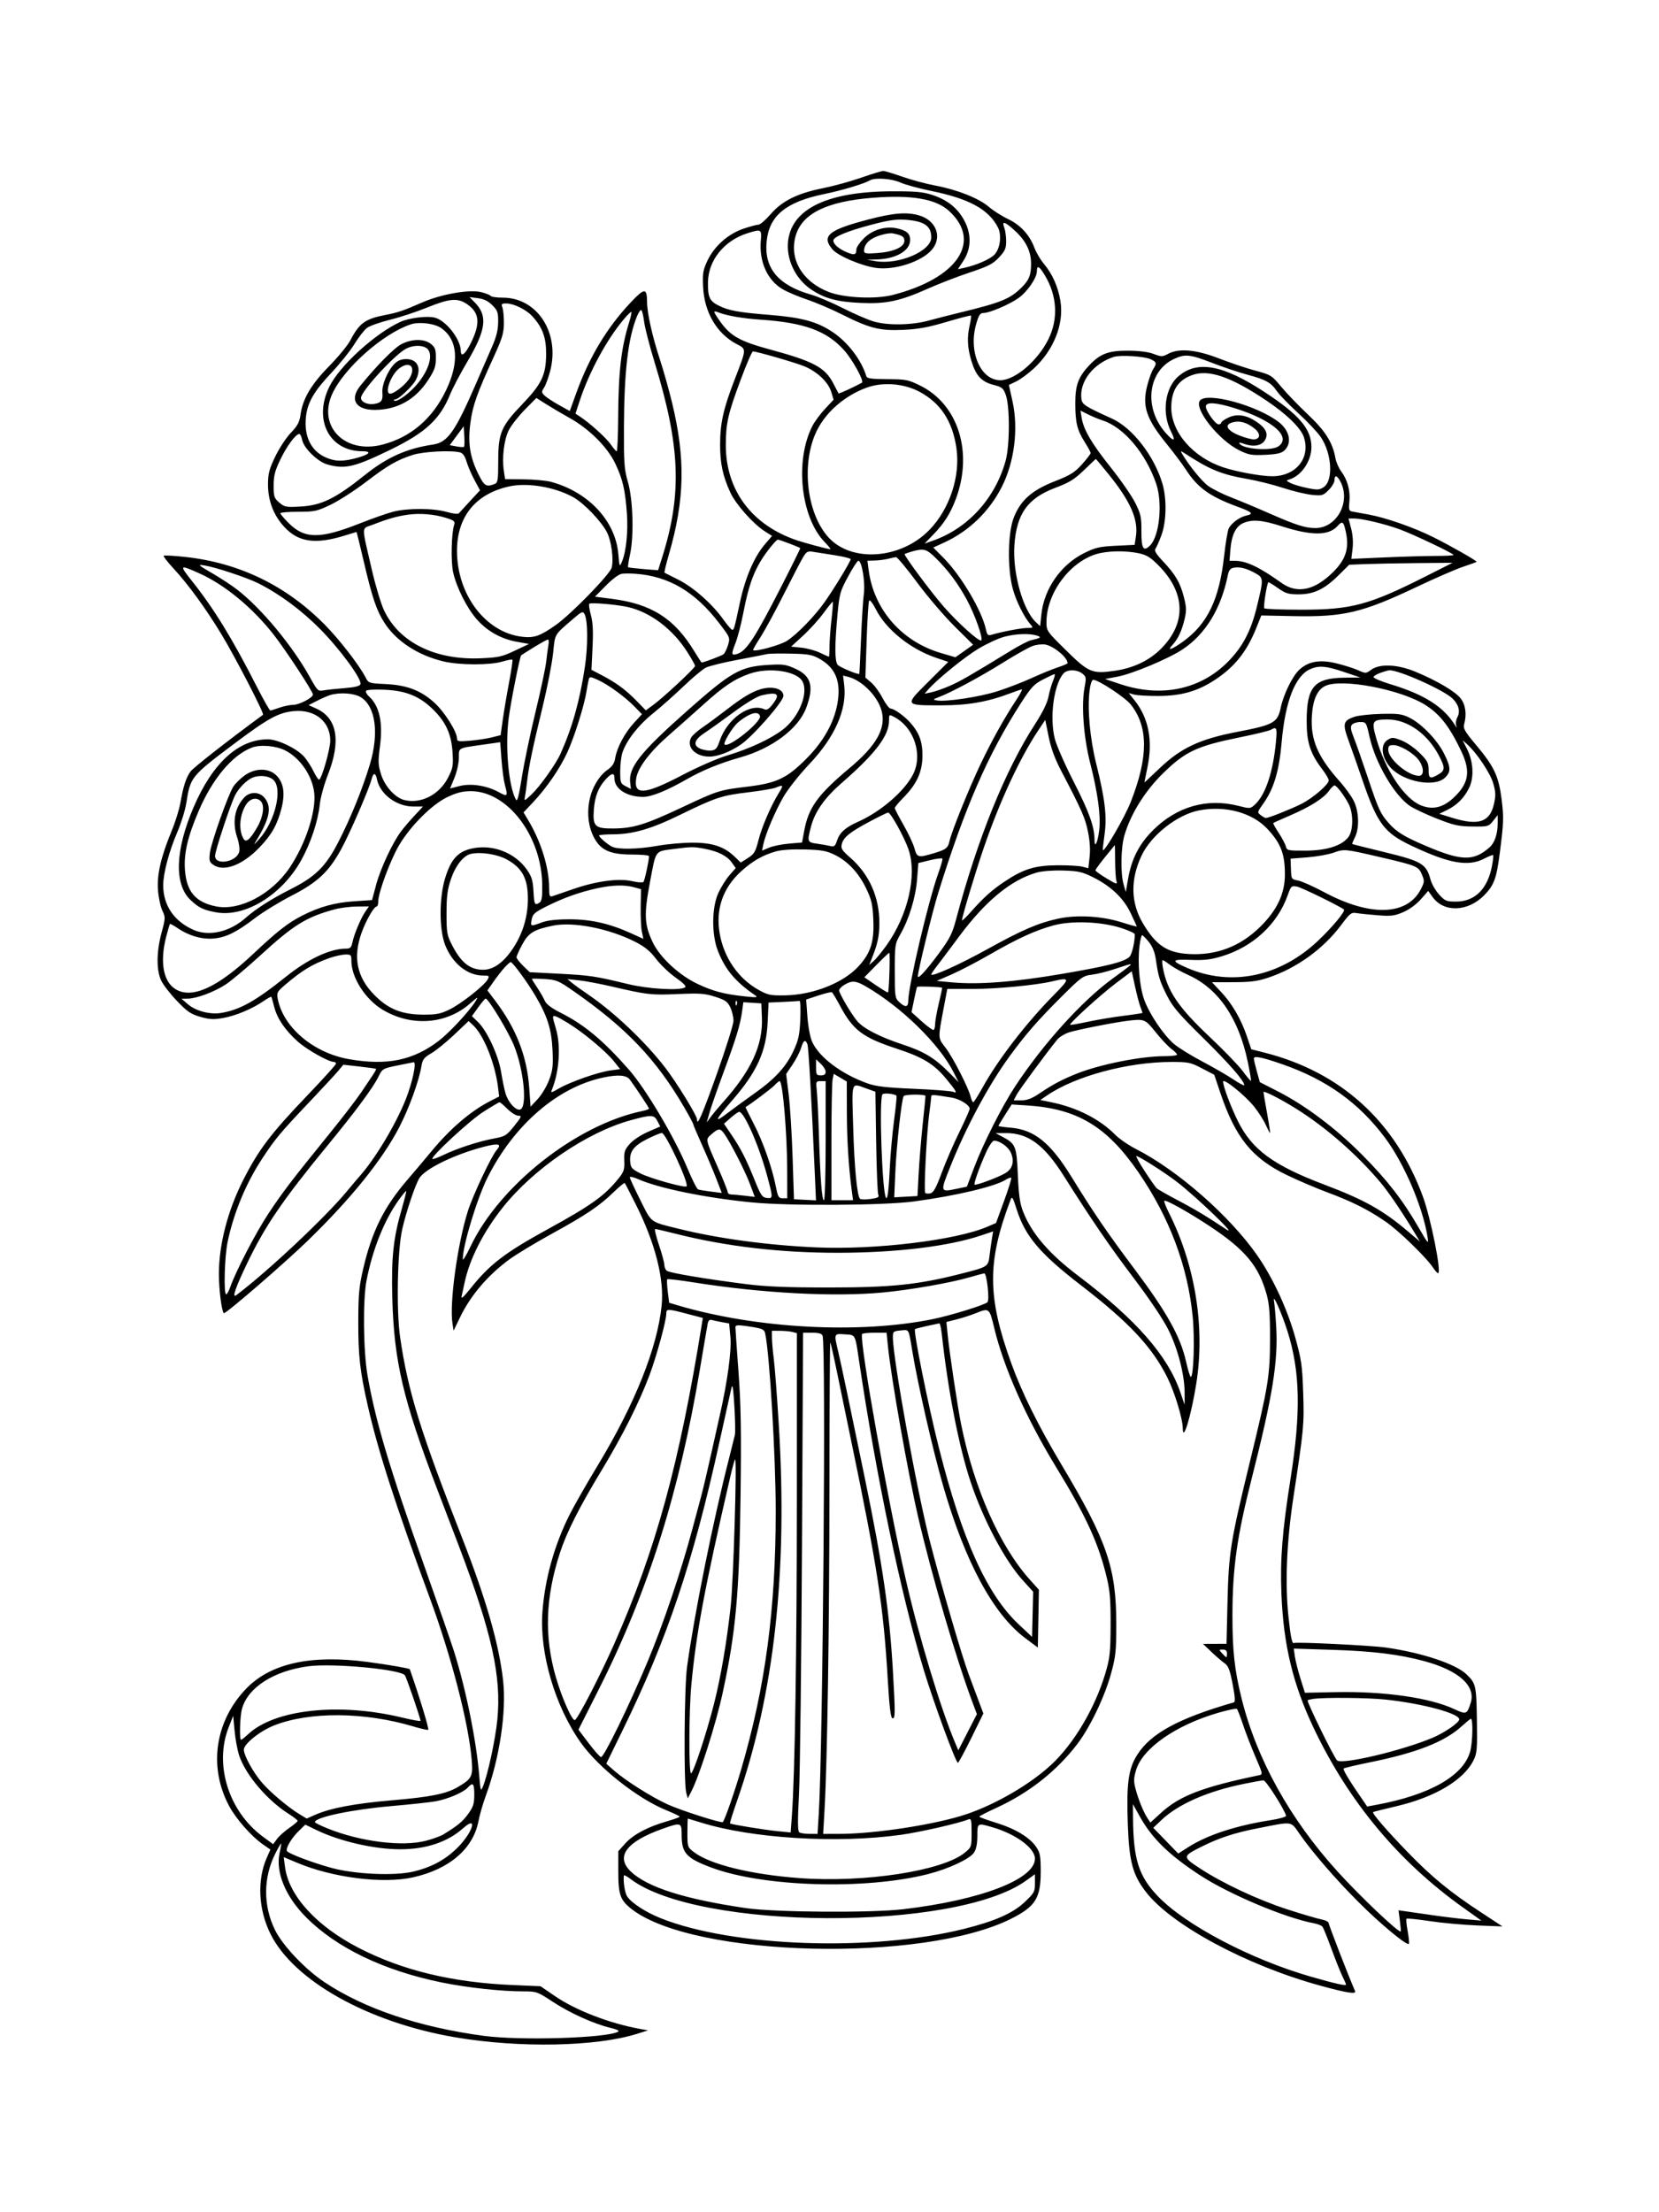 <svg xmlns="http://www.w3.org/2000/svg" width="864" height="1152" viewBox="0 0 864 1152" version="1.1">
	<path d="M 448.500 92.524 C 443 94.451, 434 96.926, 428.500 98.023 C 415.246 100.667, 407.306 104.621, 401.315 111.560 C 398.732 114.552, 395.892 117, 395.003 117 C 394.115 117, 390.605 117.940, 387.204 119.089 C 379.230 121.781, 372.008 128.176, 368.453 135.690 C 366.123 140.615, 365.850 142.256, 366.174 149.393 C 366.770 162.548, 373.290 173.716, 383.520 179.102 C 388.906 181.937, 388.949 181.168, 382.462 198 C 376.704 212.942, 375.030 220.483, 375.027 231.500 C 375.023 241.352, 376.407 247.841, 380.345 256.443 C 383.146 262.561, 392.262 272.834, 398.294 276.668 L 402.087 279.080 398.470 283.290 C 392.795 289.896, 388.166 300.637, 385.352 313.727 C 382.315 327.855, 382.270 328.013, 381.281 327.952 C 380.852 327.926, 378.700 325.390, 376.500 322.317 C 370.779 314.327, 360.954 305.690, 353.191 301.829 C 349.511 299.998, 346.313 298.388, 346.084 298.251 C 345.855 298.114, 346.873 293.839, 348.347 288.751 C 356.648 260.080, 357.070 238.807, 349.923 209.351 C 348.301 202.669, 345.440 192.544, 343.564 186.851 C 339.735 175.232, 337.008 162.977, 336.985 157.292 C 336.955 149.818, 335.653 149.849, 328.455 157.500 C 316.003 170.734, 306.857 185.985, 300.048 204.867 L 296.739 214.044 291.120 210.921 C 288.029 209.203, 284.667 206.997, 283.648 206.019 C 281.943 204.382, 281.920 204.052, 283.358 201.857 C 284.217 200.546, 285.666 196.561, 286.578 193.002 C 291.638 173.252, 279.767 155, 261.863 155 C 258.703 155, 255.874 154.605, 255.576 154.123 C 255.278 153.641, 253.049 152.746, 250.622 152.135 C 244.527 150.600, 229.889 153.140, 220 157.448 C 209.720 161.927, 207.416 162.708, 200.500 164.058 C 190.154 166.076, 187.134 168.279, 182.465 177.215 C 181.111 179.808, 176.120 185.883, 171.376 190.715 C 162.010 200.252, 157.646 207.667, 156.502 215.983 C 155.971 219.849, 154.969 221.718, 151.478 225.362 C 149.079 227.865, 145.428 233.420, 143.365 237.707 C 140.241 244.195, 139.606 246.589, 139.572 252 C 139.519 260.518, 142.314 268.010, 147.841 274.164 C 155.171 282.325, 164.177 283.671, 179.500 278.896 C 182.800 277.867, 185.578 277.020, 185.673 277.013 C 185.768 277.006, 187.504 284.087, 189.529 292.750 C 193.878 311.347, 196.068 317.825, 200.183 324.266 C 206.327 333.880, 217.681 341.299, 231.088 344.459 C 239.333 346.403, 255.210 346.443, 261.544 344.537 C 264.219 343.732, 266.605 343.272, 266.848 343.515 C 267.091 343.757, 266.325 349.028, 265.146 355.228 C 263.968 361.428, 262.488 370.175, 261.858 374.668 L 260.712 382.835 256.106 383.996 C 253.573 384.634, 248.463 385.412, 244.750 385.723 C 238.765 386.226, 238 386.091, 238 384.535 C 238 381.030, 231.540 370.780, 226.329 366.018 C 219.234 359.533, 211.970 356.753, 200.724 356.217 C 192.050 355.804, 191.929 355.762, 190.333 352.650 C 187.194 346.524, 176.804 333.086, 169.344 325.504 C 149.092 304.921, 124.588 293.030, 96.145 289.985 C 90.450 289.375, 85.551 289.116, 85.259 289.408 C 84.967 289.700, 87.242 292.654, 90.315 295.974 C 98.041 304.318, 107.249 316.957, 115.298 330.262 C 122.665 342.440, 137.759 371.654, 136.980 372.225 C 118.838 385.517, 100.552 399.831, 99.140 401.845 C 96.864 405.090, 95.448 409.496, 93.974 417.918 C 93.356 421.448, 91.326 428.020, 89.462 432.522 C 83.823 446.145, 81.669 455.438, 82.279 463.507 C 82.571 467.372, 83.590 472.169, 84.542 474.166 C 86.208 477.660, 86.193 478.097, 84.137 485.717 C 81.483 495.551, 81.386 505.069, 83.883 510.500 C 84.895 512.700, 88.598 517.506, 92.112 521.180 C 97.535 526.851, 99.380 528.111, 104.327 529.523 C 109.105 530.887, 111.235 530.996, 116.160 530.129 C 122.744 528.969, 131.403 525.348, 137.268 521.302 C 139.341 519.873, 141.160 518.882, 141.310 519.101 C 141.461 519.321, 142.139 521.685, 142.817 524.355 C 144.356 530.422, 148.413 536.388, 155.068 542.371 C 159.731 546.564, 171.130 553, 173.893 553 C 174.502 553, 175 553.410, 175 553.910 C 175 554.411, 168.196 561.932, 159.880 570.625 C 140.906 590.460, 134.617 598.776, 126.572 614.673 C 118.563 630.501, 114 648.188, 114 663.409 C 114 671.381, 115.396 682.566, 116.550 683.849 C 117.213 684.585, 147.947 658.042, 160.237 646.119 C 182.821 624.208, 199.226 603.849, 208.015 586.827 C 213.076 577.023, 218.181 562.959, 219.459 555.298 C 220.064 551.668, 220.775 550.736, 224.688 548.443 C 227.178 546.983, 232.554 542.619, 236.633 538.744 L 244.050 531.698 246.461 533.964 C 251.983 539.151, 257.837 553.784, 259.375 566.243 L 259.960 570.987 255.230 573.410 C 245.140 578.578, 234.413 587.752, 224.724 599.500 C 221.549 603.350, 215.924 610.016, 212.225 614.314 C 200.025 628.488, 193.753 641.054, 189.228 660.385 C 186.974 670.015, 186.622 673.772, 186.596 688.500 C 186.565 706.129, 187.476 714.138, 191.553 732.086 C 196.909 755.663, 205.863 783.407, 223.959 832.499 C 235.107 862.740, 244.033 897.256, 245.648 916.367 C 246.382 925.053, 245.751 926.303, 238.477 930.567 C 232.349 934.158, 224.268 935.785, 204 937.508 C 184.912 939.130, 172.046 941.559, 164.233 945.015 L 159.740 947.002 156.120 944.825 C 150.158 941.239, 140.770 933.347, 136.370 928.220 C 131.799 922.894, 127 914.135, 127 911.118 C 127 908.167, 135.271 901.505, 142.555 898.588 C 160.947 891.226, 189.828 891.413, 215.336 899.060 C 219.095 900.187, 222.544 900.972, 223 900.805 C 223.621 900.577, 218.678 884.277, 213.432 869.257 C 213.270 868.793, 202.438 866.912, 191.564 865.460 C 161.977 861.510, 140.894 866.151, 128.152 879.420 C 111.954 896.289, 108.487 920.115, 119.281 940.380 C 122.891 947.156, 130.886 956.263, 136.860 960.403 L 140.822 963.149 138.967 967.341 C 133.843 978.925, 134.522 994.096, 140.734 1006.820 C 152.709 1031.349, 191.728 1053.226, 237.266 1060.943 C 270.539 1066.582, 310.485 1065.805, 331.763 1059.104 L 337.500 1057.298 333.500 1056.579 C 317.663 1053.733, 299.904 1046.903, 289.054 1039.486 L 281.500 1034.321 267 1033.700 C 235.494 1032.350, 209.517 1026.075, 186.742 1014.312 C 164.788 1002.974, 150.409 987.200, 148.442 972.295 L 147.754 967.091 154.690 970.005 C 173.294 977.821, 199.418 981.115, 215.091 977.619 C 234.010 973.399, 246.435 962.736, 249.175 948.369 C 249.790 945.141, 251.533 939.125, 253.048 935 C 260.201 915.523, 263.835 891.200, 262.006 875.051 C 259.847 855.995, 253.123 832.646, 240.536 800.500 C 218.830 745.065, 212.521 724.652, 208.397 696.500 C 206.349 682.527, 206.943 651.360, 209.471 640.138 C 211.530 630.998, 216.381 616.594, 218.478 613.393 C 221.718 608.448, 236.924 601.092, 252 597.175 C 259.608 595.198, 261.493 595.657, 258.711 598.808 C 255.929 601.958, 246.255 622.451, 243.644 630.727 C 238.213 647.933, 233.987 678.810, 235.643 689.171 L 236.245 692.933 239.475 686.216 C 245.014 674.700, 253.701 664.426, 265 656.030 C 268.575 653.373, 278.700 647.245, 287.500 642.411 C 305.388 632.586, 312.079 628.073, 319.725 620.674 C 322.599 617.893, 325.135 615.816, 325.361 616.059 C 325.587 616.301, 328.310 621.579, 331.413 627.787 C 341.284 647.537, 345.978 666.095, 344.580 679.843 C 342.334 701.944, 330.571 731.305, 311.078 763.469 C 305.441 772.771, 298.901 784.234, 296.546 788.941 C 288.643 804.737, 283.731 822.401, 282.486 839.500 C 280.927 860.927, 289.057 888.567, 302.491 907.504 C 311.815 920.648, 332.115 936.647, 347.238 942.771 C 350.943 944.272, 353.981 945.731, 353.988 946.012 C 353.994 946.294, 351.065 947.365, 347.478 948.393 C 337.489 951.254, 329.883 955.263, 325.750 959.847 L 322 964.006 322.004 974.753 C 322.008 986.801, 323.061 989.656, 329.237 994.367 C 361.878 1019.264, 480.628 1022.185, 526.500 999.219 C 539.224 992.849, 542 988.456, 542 974.688 C 542 966.577, 541.689 964.832, 539.723 961.898 C 536.359 956.877, 528.893 952.341, 518.895 949.245 C 514.019 947.735, 510.027 946.275, 510.024 946 C 510.021 945.725, 513.952 943.701, 518.759 941.503 C 535.854 933.685, 550.339 922.267, 561.117 908.114 C 567.750 899.404, 575.330 883.553, 578.626 871.500 C 581.078 862.532, 581.359 859.849, 581.348 845.500 C 581.327 816.405, 576.479 802.333, 552.837 762.739 C 540.794 742.571, 532.222 725.276, 526.697 710 C 514.160 675.330, 514.058 657.160, 526.219 625 C 527.078 622.728, 527.381 623.179, 529.535 629.939 C 533.942 643.771, 541.660 652.879, 562.732 669.118 C 588.081 688.652, 600.070 701.457, 608.033 717.500 C 611.785 725.060, 615.951 738.813, 615.985 743.750 C 616.038 751.537, 620.335 737.348, 623.014 720.537 C 627.685 691.232, 622.523 658.927, 608.810 631.649 C 607.193 628.431, 606.091 625.576, 606.362 625.305 C 607.086 624.581, 619.108 631.300, 630 638.517 C 648.470 650.754, 655.520 659.194, 659.640 674 C 661.056 679.088, 661.444 684.085, 661.424 697 C 661.394 716.668, 660.588 721.597, 650.868 761.500 C 640.807 802.803, 639.888 808.569, 639.276 834.250 L 638.758 856 632.629 856.023 L 626.500 856.046 631 860.314 C 633.475 862.661, 636.554 865.309, 637.842 866.199 C 639.717 867.494, 640.536 869.649, 641.947 876.996 C 643.183 883.430, 643.380 886.269, 642.605 886.492 C 613.885 894.766, 599.439 902.586, 592.322 913.711 C 587.641 921.029, 586.593 928.727, 587.363 950.151 C 588.056 969.447, 589.902 976.303, 596.807 985.244 C 610.031 1002.366, 648.950 1023.340, 687 1033.850 C 701.310 1037.803, 706.478 1038.635, 705.711 1036.863 C 702.104 1028.535, 692 1002.470, 692 1001.495 C 692 1000.795, 690.313 999.913, 688.250 999.534 C 686.188 999.155, 678.200 996.804, 670.500 994.310 C 655.095 989.319, 636.731 980.698, 624.738 972.827 C 615.713 966.903, 615.739 966.652, 625.942 961.556 C 634.893 957.085, 642.938 954.445, 654.627 952.145 C 673.784 948.373, 671.992 948.123, 676.995 955.268 C 683.593 964.690, 695.293 978.227, 707.068 990.064 C 718.795 1001.852, 733.231 1013.807, 733.774 1012.179 C 733.967 1011.600, 733.648 1008.546, 733.065 1005.394 C 732.482 1002.241, 732.229 999.437, 732.503 999.163 C 732.777 998.889, 738.226 999.450, 744.612 1000.410 C 750.997 1001.370, 762.134 1002.386, 769.361 1002.667 L 782.500 1003.179 771.500 995.971 C 755.323 985.371, 745.820 977.598, 733.474 964.869 C 722.298 953.345, 714.396 944.208, 715.109 943.634 C 715.324 943.461, 720.693 942.110, 727.039 940.633 C 747.328 935.909, 762.425 926.902, 767.489 916.500 C 769.225 912.934, 769.406 910.655, 769.160 895.500 C 768.871 877.656, 768.633 876.618, 763.756 871.913 C 758.134 866.489, 740.791 860.700, 722 857.974 C 714.266 856.852, 675.001 854.917, 673.857 855.602 C 672.915 856.165, 672.123 852.323, 671.017 841.824 C 669.187 824.457, 670.072 802.957, 673.561 780 C 679.041 743.943, 679.240 741.827, 678.702 725.500 C 678.227 711.113, 677.810 708.190, 674.564 696.500 C 670.466 681.741, 662.993 665.580, 654.830 653.825 C 640.580 633.304, 613.325 609.390, 591.569 598.319 C 587.757 596.379, 582.882 593.019, 580.736 590.851 C 572.731 582.766, 560.908 576.752, 547.652 574.022 L 541.804 572.818 545.467 570.329 C 560.165 560.341, 587.456 553.020, 610.039 553.006 C 618.913 553, 620.025 553.233, 625.979 556.337 L 632.379 559.673 635.542 569.087 C 643.357 592.341, 652.043 603.107, 670.013 611.815 C 675.781 614.610, 685.225 618.656, 691 620.806 C 704.196 625.718, 712.542 629.906, 721.667 636.196 C 728.625 640.991, 742.914 654.887, 746.474 660.319 C 747.440 661.794, 748.554 663, 748.950 663 C 750.885 663, 745.183 634.346, 740.979 622.943 C 726.595 583.932, 698.142 558.144, 658.424 548.120 L 651.656 546.412 649.382 539.673 C 646.364 530.724, 641.640 522.608, 635.894 516.500 L 631.191 511.500 642.345 511.473 C 651.321 511.451, 654.868 510.989, 660.500 509.109 C 675.314 504.164, 689.182 494.145, 698.530 481.633 C 703.075 475.550, 703.757 475.025, 706.500 475.487 C 708.150 475.765, 713.109 476.276, 717.520 476.623 C 724.502 477.172, 726.223 476.960, 730.808 474.987 C 733.975 473.625, 737.618 470.968, 739.945 468.326 L 743.814 463.930 746.056 467.078 C 751.942 475.345, 764.536 474.886, 773.066 466.095 C 778.146 460.858, 779.393 457.434, 781.109 444 C 783.135 428.135, 783.213 425.730, 782.008 416.111 C 780.518 404.220, 778.160 399.196, 768.862 388.102 C 762.827 380.900, 761.925 379.332, 762.534 377.102 C 763.933 371.975, 763.269 367.041, 760.731 363.723 C 757.958 360.097, 748.200 354.345, 737 349.734 C 727.712 345.911, 718.474 345.534, 714.058 348.799 C 711.374 350.783, 711.240 350.787, 707.245 348.998 C 705.003 347.994, 699.917 346.383, 695.943 345.417 C 687.354 343.330, 681.355 344.383, 676.624 348.809 C 673.044 352.160, 668.418 361.669, 666.966 368.664 C 665.384 376.283, 663.201 377.499, 644.774 381.025 C 624.797 384.848, 615.009 389.435, 603.707 400.270 C 599.468 404.334, 596 407.559, 596 407.436 C 596 407.314, 596.731 403.679, 597.624 399.360 C 600.467 385.614, 598.171 373.825, 590.876 364.711 L 587.844 360.923 590.672 361.703 C 592.227 362.132, 598 362.455, 603.500 362.420 C 615.358 362.346, 623.718 359.952, 632.690 354.064 C 642.981 347.310, 649.347 339.331, 654.280 327 L 656.880 320.500 673.690 320.840 C 699.852 321.370, 709.498 319.077, 738 305.549 C 747.625 300.981, 758.538 296.252, 762.250 295.040 C 765.962 293.828, 769 292.700, 769 292.532 C 769 291.927, 755.299 284.140, 746.500 279.745 C 736.365 274.682, 721.729 269.569, 712.605 267.905 C 709.247 267.292, 705.553 266.621, 704.395 266.413 C 702.513 266.075, 702.340 265.516, 702.761 261.134 C 703.303 255.495, 701.753 249.842, 698.453 245.417 C 697.188 243.722, 695.837 240.572, 695.450 238.417 C 694.006 230.373, 690.207 224.384, 681.101 215.796 C 676.263 211.233, 670.018 204.745, 667.223 201.379 C 662.310 195.461, 661.864 195.183, 653.821 193.021 C 649.244 191.791, 640.775 188.950, 635 186.708 C 622.945 182.028, 614.026 181.212, 608.331 184.268 C 605.372 185.855, 604.873 185.858, 600.831 184.319 C 598.026 183.251, 593.328 182.652, 587.500 182.618 C 577.343 182.558, 572.987 184.189, 567.350 190.162 C 561.574 196.282, 559.999 200.533, 560.006 209.985 C 560.012 220.101, 560.960 223.968, 564.988 230.319 C 566.644 232.932, 568 235.455, 568 235.927 C 568 236.398, 565.968 239.044, 563.483 241.807 C 559.662 246.057, 557.468 247.420, 549.233 250.659 C 537.322 255.344, 531.501 260.515, 527.960 269.559 C 524.861 277.475, 524.582 295.878, 527.401 306.420 C 529.155 312.978, 533.345 321.412, 536.755 325.250 C 538.202 326.878, 538.073 327.001, 534.905 327.017 C 531.837 327.033, 521.912 328.923, 516.349 330.552 C 514.529 331.085, 514.090 330.669, 513.488 327.841 C 511.416 318.106, 500.585 299.789, 491.464 290.595 L 486.041 285.128 491.647 282.561 C 504.594 276.634, 515.232 266.368, 521.743 253.521 C 528.306 240.570, 530.469 223.256, 527.308 208.978 L 525.422 200.456 529.231 198.636 C 531.326 197.635, 535.393 194.656, 538.270 192.015 C 548.808 182.341, 554.231 168.646, 552.253 156.706 C 551.014 149.233, 548.080 142.647, 543.637 137.364 C 541.849 135.239, 539.628 131.469, 538.701 128.988 C 536.208 122.311, 531.418 117.113, 524.933 114.046 C 521.791 112.560, 517.292 109.694, 514.937 107.678 C 509.720 103.212, 498.414 98.735, 486.986 96.608 C 482.304 95.737, 474.654 93.678, 469.986 92.032 C 465.319 90.386, 460.825 89.035, 460 89.030 C 459.175 89.025, 454 90.597, 448.500 92.524 M 453 93.938 C 449.941 95.726, 438.528 99.142, 429.207 101.060 C 409.341 105.148, 400.654 112.267, 399.279 125.587 C 397.829 139.636, 405.240 148.532, 422.500 153.456 C 425.800 154.397, 433.225 157.555, 439 160.473 C 444.775 163.391, 451.944 166.503, 454.932 167.389 C 462.215 169.549, 474.729 169.368, 483.500 166.975 C 487.350 165.925, 494.325 164.137, 499 163.002 C 521.748 157.479, 526.066 155.716, 532.368 149.382 C 535.994 145.737, 537.006 143.061, 536.978 137.185 C 536.948 130.878, 534.246 125.367, 528.673 120.250 C 523.302 115.318, 521.597 114.809, 523.025 118.565 C 523.561 119.976, 524 123.143, 524 125.604 C 524 129.395, 523.428 130.688, 520.250 134.079 C 517.073 137.470, 514.744 138.666, 505 141.911 C 498.675 144.017, 488.908 147.789, 483.295 150.293 C 468.685 156.811, 461.554 158.332, 448.339 157.750 C 436.093 157.210, 429.555 155.465, 422.654 150.894 C 414.116 145.239, 409.169 134.677, 410.505 124.960 C 412.771 108.491, 431.418 99.738, 464.500 99.615 C 476.647 99.570, 480.627 99.923, 485.423 101.471 C 493.388 104.042, 498.818 108.402, 502.296 115.018 C 506.055 122.171, 505.812 129.664, 501.615 136.006 L 498.844 140.193 502.172 139.475 C 508.534 138.102, 515.684 134.965, 517.951 132.552 C 520.907 129.405, 521.775 122.399, 519.704 118.395 C 514.842 108.992, 504.694 103.456, 484.919 99.418 C 478.550 98.118, 471.350 96.151, 468.919 95.049 C 464.337 92.970, 455.688 92.366, 453 93.938 M 454.500 102.993 C 430.626 104.878, 417.740 111.208, 414.402 122.690 C 410.865 134.855, 417.794 146.669, 431.619 152.046 C 439.560 155.134, 455.933 155.901, 464.895 153.605 C 498.818 144.915, 511.682 125.594, 494.114 109.722 C 487.284 103.552, 474.638 101.404, 454.500 102.993 M 452 114.358 C 431.389 119.768, 427.672 122.891, 433.541 129.866 C 436.348 133.202, 448.396 138.356, 456.040 139.490 C 465.733 140.929, 480.064 136.278, 485.370 129.972 C 490.923 123.372, 487.523 114.627, 478.421 112.100 C 471.987 110.314, 465.200 110.894, 452 114.358 M 454.375 116.881 C 441.345 120.295, 434 123.326, 434 125.289 C 434 127.188, 436.831 129.614, 441.160 131.422 C 445.016 133.033, 446 132.710, 446 129.833 C 446 128.825, 447.753 126.247, 449.895 124.105 C 454.419 119.581, 461.197 117.578, 467.313 118.958 C 472.245 120.070, 474 121.652, 474 124.986 C 474 130.585, 466.566 134.864, 456.384 135.125 L 451.500 135.250 456 136.004 C 468.024 138.017, 485 130.772, 485 123.627 C 485 117.674, 481.400 115.184, 471.722 114.443 C 466.928 114.076, 462.946 114.636, 454.375 116.881 M 389.324 121.439 C 377.202 125.230, 368.894 135.494, 368.711 146.906 C 368.588 154.578, 369.520 156.715, 373.987 158.993 C 379.353 161.731, 384.357 162.660, 400.868 163.985 C 417.640 165.331, 425.487 167.474, 433.682 172.947 C 441.577 178.218, 448.629 187.481, 451.192 195.945 C 451.536 197.080, 453.872 197.402, 462.085 197.445 C 471.823 197.496, 472.997 197.725, 479.205 200.781 C 499.005 210.527, 506.884 235.449, 497.838 259.727 C 494.998 267.350, 491.773 272.466, 486.136 278.292 L 481.500 283.084 485.952 281.515 C 504.144 275.105, 518.322 259.495, 523.725 239.928 C 525.937 231.916, 525.975 211.588, 523.788 205.593 C 522.528 202.137, 521.820 201.549, 517.653 200.491 C 511.239 198.862, 508.326 195.795, 505.981 188.202 C 503.792 181.117, 503.533 175.739, 505.059 169.118 C 505.615 166.708, 505.896 164.563, 505.684 164.351 C 505.473 164.139, 499.720 165.622, 492.900 167.646 C 483.311 170.492, 478.206 171.427, 470.380 171.772 C 458.121 172.311, 452.997 171.025, 438.574 163.785 C 433.034 161.004, 424.812 157.497, 420.305 155.992 C 415.798 154.486, 410.050 152.047, 407.533 150.572 C 399.673 145.966, 395.312 136.304, 396.210 125.485 C 396.723 119.298, 396.532 119.186, 389.324 121.439 M 460.500 121.946 C 453.590 123.603, 450 126.602, 450 130.716 C 450 132.015, 451.110 132.189, 456.785 131.783 C 465.367 131.169, 471 128.661, 471 125.453 C 471 123.251, 469.913 122.541, 465 121.534 C 464.175 121.365, 462.150 121.550, 460.500 121.946 M 540 141.304 C 540 144.765, 534.883 152.133, 530.261 155.327 C 525.392 158.692, 515.398 162.943, 512.278 162.976 C 510.443 162.996, 509.768 163.989, 508.405 168.678 C 504.232 183.033, 510.632 198, 520.944 198 C 528.604 198, 540.478 187.869, 546.026 176.599 C 551.244 165.999, 550.554 153.965, 544.116 143.307 C 541.201 138.481, 540 137.897, 540 141.304 M 247.251 157.490 C 254.115 164.438, 253.199 171.710, 243.363 188.382 C 239.772 194.468, 235.770 202.068, 234.468 205.270 C 229.140 218.383, 221.636 225.317, 203 234.349 C 184.511 243.309, 179.684 244.428, 170.503 241.879 C 165.514 240.494, 158.235 233.427, 157.377 229.133 C 157.032 227.410, 156.374 226, 155.915 226 C 154.039 226, 149.573 231.947, 146.154 239 C 143.151 245.195, 142.517 247.603, 142.509 252.837 C 142.501 258.614, 142.760 259.396, 145.440 261.702 C 148.177 264.056, 148.937 264.200, 156.440 263.790 C 167.435 263.188, 174.697 259.639, 190 247.387 C 201.633 238.074, 211.797 233.534, 225.610 231.482 C 233.165 230.360, 237.121 224.701, 248.085 199.340 C 250.900 192.828, 254.590 184.350, 256.286 180.500 C 258.499 175.475, 259.387 171.884, 259.434 167.772 C 259.493 162.659, 259.167 161.710, 256.407 158.947 C 254.223 156.762, 252.017 155.683, 248.907 155.278 L 244.500 154.704 247.251 157.490 M 222.500 160.128 C 217 162.369, 208.269 165.245, 203.098 166.519 C 197.927 167.794, 192.542 169.698, 191.131 170.751 C 189.721 171.804, 186.801 175.553, 184.643 179.082 C 182.485 182.611, 177.065 189.380, 172.599 194.123 C 163.416 203.879, 160.095 209.663, 159.317 217.255 C 158.301 227.177, 161.952 234.711, 169.421 238.104 C 174.480 240.401, 178.702 240.468, 186.184 238.368 C 192.597 236.569, 193.788 235.003, 188.750 234.994 C 171.475 234.965, 163.078 218.625, 171.495 201.420 C 176.821 190.535, 195.229 173.720, 208.500 167.617 C 212.945 165.573, 222.430 164.389, 226.392 165.384 C 232.250 166.854, 239.918 176.637, 239.978 182.719 C 240.014 186.323, 242.365 184.444, 245.296 178.470 C 250.326 168.213, 249.729 162.756, 243.088 158.280 C 238.294 155.050, 234.025 155.433, 222.500 160.128 M 261.683 160.250 C 262.132 161.488, 262.466 165.200, 262.425 168.500 C 262.363 173.534, 261.500 176.352, 257.071 186 C 248.390 204.909, 246.191 211.126, 244.991 220.143 C 243.592 230.658, 244.688 237.821, 249.063 246.750 C 252.162 253.074, 253.225 253.748, 257.478 252.086 C 259.287 251.380, 259.459 250.334, 259.478 239.907 C 259.506 225.443, 260.960 222.028, 272 210.500 C 282.126 199.927, 284.330 195.314, 284.422 184.500 C 284.497 175.787, 282.545 170.445, 277.160 164.624 C 273.980 161.186, 267.583 158.052, 263.683 158.022 C 261.182 158.002, 260.957 158.253, 261.683 160.250 M 331.647 164.925 C 327.075 176.352, 325.077 193.376, 324.951 222 C 324.865 241.240, 325.083 244.288, 327.019 251 C 329.686 260.243, 330.230 279.176, 328.105 288.775 C 327.341 292.226, 326.893 295.201, 327.108 295.385 C 327.324 295.570, 330.928 295.998, 335.118 296.337 L 342.737 296.952 344.858 290.226 C 355.271 257.218, 354.317 232.375, 340.970 188.882 C 338.334 180.293, 335.860 170.724, 335.472 167.619 C 335.084 164.514, 334.417 161.757, 333.989 161.493 C 333.562 161.229, 332.508 162.773, 331.647 164.925 M 324.772 166.368 C 315.907 176.973, 306.879 193.654, 301.998 208.446 L 299.706 215.393 302.057 216.946 C 307.307 220.416, 315.821 228.116, 318.087 231.444 C 319.414 233.392, 320.801 234.989, 321.169 234.993 C 321.536 234.997, 321.886 227.012, 321.946 217.250 C 322.092 193.318, 323.518 181.026, 327.696 167.685 C 328.525 165.037, 329.019 162.686, 328.793 162.460 C 328.567 162.234, 326.758 163.993, 324.772 166.368 M 372 162.480 C 372 162.861, 373.383 165.099, 375.073 167.453 C 380.538 175.062, 385.345 177.748, 401.164 182.032 C 423.580 188.102, 429.665 191.349, 433.901 199.500 C 435.331 202.250, 436.599 204.674, 436.721 204.888 C 436.886 205.178, 445.275 201.313, 448.881 199.286 C 450.210 198.539, 443.944 187.174, 439.488 182.249 C 430.434 172.244, 418.776 168.001, 396.140 166.469 C 386.558 165.821, 378.004 164.313, 373.750 162.523 C 372.788 162.117, 372 162.098, 372 162.480 M 214 168.884 C 199.607 173.594, 179.105 191.736, 173.019 205.148 C 165.345 222.059, 179.612 236.545, 199.040 231.568 C 213.818 227.782, 225.142 218.149, 232.265 203.304 C 239.306 188.629, 238.446 177.014, 229.864 170.903 C 226.428 168.456, 218.422 167.437, 214 168.884 M 209.248 179.106 C 205.485 180.969, 196.417 190.111, 187.705 200.827 C 181.838 208.043, 185.197 213.549, 195.406 213.451 C 207.049 213.339, 216.447 208.018, 223.053 197.797 C 226.378 192.653, 227 190.859, 227 186.418 C 227 181.913, 226.616 180.843, 224.365 179.073 C 220.919 176.362, 214.765 176.375, 209.248 179.106 M 211.500 181.565 C 205.570 184.634, 188 203.783, 188 207.177 C 188 209.452, 191.618 210.987, 195.315 210.280 C 198.694 209.634, 199.484 208.401, 199.133 204.321 C 198.797 200.425, 201.956 192.953, 205.390 189.519 C 207.171 187.738, 208.989 187, 211.594 187 C 217.484 187, 219.691 191.829, 216.565 197.875 C 214.916 201.063, 207.562 208, 205.830 208 C 205.190 208, 204.925 208.258, 205.240 208.574 C 206.263 209.596, 211.397 206.268, 215.645 201.830 C 223.143 193.998, 226.239 184.420, 222.250 181.392 C 219.888 179.599, 215.151 179.675, 211.500 181.565 M 385.742 197.750 C 379.118 215.510, 378 220.439, 378 231.868 C 378 255.389, 391.652 273.564, 415.235 281.437 C 419.657 282.914, 431.296 286, 432.442 286 C 432.802 286, 431.480 284.336, 429.505 282.302 C 416.987 269.413, 413.850 239.936, 423.072 221.859 C 424.234 219.580, 427.197 215.565, 429.656 212.936 L 434.127 208.157 432.894 204.042 C 431.417 199.109, 425.775 193.690, 419.170 190.858 C 414.904 189.029, 394.138 183, 392.105 183 C 391.630 183, 388.767 189.637, 385.742 197.750 M 579.994 185.870 C 569.360 189.378, 562.153 198.647, 563.161 207.518 C 563.516 210.644, 564.857 211.525, 579.067 217.961 C 589.802 222.823, 601.151 237.461, 605.404 251.932 C 607.722 259.820, 607.486 271.606, 604.867 278.712 C 603.694 281.896, 602.284 285.068, 601.734 285.763 C 601.007 286.680, 602.079 288.457, 605.655 292.263 C 612.183 299.211, 614.632 303.401, 616.557 310.916 C 617.898 316.151, 617.961 318.010, 616.945 322.335 C 615.517 328.415, 613.553 332.640, 610.709 335.750 C 607.558 339.196, 610.072 338.432, 616.087 334.116 C 628.808 324.988, 634.995 312.168, 637.485 289.778 C 638.263 282.781, 639.369 276.178, 639.943 275.106 C 641.457 272.277, 645.643 269.237, 649.056 268.488 C 653.060 267.608, 652.175 266.674, 644.771 263.965 C 630.060 258.581, 623.758 254.066, 617.551 244.461 C 615.761 241.690, 611.364 235.821, 607.781 231.419 C 596.939 218.099, 594.724 211.528, 597.468 200.817 C 598.355 197.358, 599.737 193.524, 600.540 192.299 C 602.569 189.201, 602.397 188.502, 599.250 187.066 C 595.862 185.520, 583.401 184.746, 579.994 185.870 M 611.500 186.890 C 597.761 193.231, 595.511 212.262, 606.959 225.301 C 611.272 230.213, 612.544 229.987, 609.887 224.779 C 604.983 215.166, 606.645 202.153, 613.552 196.089 C 623.417 187.427, 636.886 189.880, 658.868 204.342 C 676.725 216.090, 682.930 223.412, 682.978 232.790 C 683.015 239.949, 677.867 247.638, 671.734 249.585 C 669.677 250.237, 669.685 250.279, 672.092 251.540 C 673.445 252.249, 677.308 253.398, 680.677 254.094 C 686.080 255.210, 687.101 255.164, 689.337 253.699 C 694.444 250.352, 693.697 236.415, 687.945 227.731 C 686.321 225.279, 681.029 219.651, 676.185 215.223 C 671.340 210.796, 666.300 205.602, 664.984 203.681 C 661.887 199.162, 659.236 197.690, 649.500 195.082 C 645.100 193.904, 636.902 191.153, 631.283 188.970 C 619.822 184.517, 617.232 184.245, 611.500 186.890 M 207.762 191.973 C 203.447 195.367, 200.071 205, 203.196 205 C 205.477 205, 211.740 199.898, 213.523 196.588 C 216.692 190.703, 213.067 187.799, 207.762 191.973 M 620.684 195.389 C 613.363 198.115, 610 203.419, 610 212.241 C 610 225.152, 621.364 238.182, 637.172 243.399 C 644.188 245.714, 656.807 248, 662.573 248 C 674.919 248, 682.627 238.489, 679.054 227.663 C 677.459 222.831, 670.054 215.614, 659.364 208.472 C 640.755 196.039, 629.323 192.173, 620.684 195.389 M 451.147 201.938 C 439.997 206.073, 430.369 214.365, 425.533 224 C 417.131 240.737, 419.897 267.025, 431.398 279.755 C 443.468 293.115, 469.213 291.244, 484.040 275.929 C 494.636 264.986, 500.263 247.860, 498.082 233.194 C 496.004 219.222, 489.826 209.851, 478.826 203.988 C 470.621 199.614, 459.613 198.799, 451.147 201.938 M 273.303 213.371 C 269.983 216.742, 266.247 221.512, 265.001 223.971 C 262.510 228.883, 261.359 238.241, 262.396 245.153 L 263.049 249.509 272.774 249.605 C 278.124 249.658, 284.525 250.252, 287 250.925 C 306.476 256.223, 320.525 271.268, 322.008 288.414 C 322.602 295.274, 322.662 295.404, 323.902 292.500 C 326.085 287.389, 327.171 276.904, 326.491 267.500 C 325.589 255.015, 324.338 249.622, 320.441 241.407 C 316.347 232.777, 306.801 223.283, 296.428 217.526 C 292.618 215.410, 287.214 212.231, 284.419 210.461 L 279.339 207.241 273.303 213.371 M 624.969 208.537 C 621.554 212.652, 634.645 229.233, 645.504 234.546 C 650.306 236.895, 651.903 237.171, 658.877 236.854 C 664.743 236.588, 667.314 236.026, 668.793 234.687 C 673.046 230.838, 671.731 224.185, 665.827 219.682 C 654.552 211.081, 628.708 204.032, 624.969 208.537 M 628 211.696 C 628 214.038, 632.966 221, 634.636 221 C 635.386 221, 636 220.601, 636 220.114 C 636 219.627, 637.634 218.452, 639.632 217.504 C 644.165 215.353, 648.894 216.002, 654.180 219.501 C 659.419 222.968, 660.817 226.104, 658.619 229.459 C 656.795 232.243, 652.382 232.856, 647.508 231.003 C 645.887 230.387, 645.112 230.373, 645.479 230.966 C 647.316 233.938, 662.106 235.015, 665.777 232.443 C 672.789 227.532, 662.860 218.814, 643.198 212.617 C 633.341 209.510, 628 209.186, 628 211.696 M 563.318 217.572 C 564.329 223.800, 568.478 230.871, 578.534 243.500 C 583.789 250.100, 589.531 258.416, 591.294 261.979 C 594.143 267.738, 594.493 269.375, 594.441 276.696 C 594.378 285.689, 595.497 287.503, 598.968 284.032 C 603.870 279.130, 605.564 261.858, 602.123 251.858 C 596.657 235.970, 585.253 222.501, 574.255 218.944 C 572.190 218.276, 568.747 216.848, 566.604 215.770 L 562.708 213.810 563.318 217.572 M 642 219.920 C 637.400 221.153, 638.873 224.124, 645.381 226.741 C 648.615 228.041, 652.211 228.969, 653.371 228.802 C 656.716 228.323, 656.447 225.437, 652.805 222.724 C 648.970 219.868, 645.526 218.974, 642 219.920 M 237.855 226.900 L 234.211 231.817 237.708 232.473 C 239.631 232.834, 241.409 232.925, 241.658 232.675 C 241.908 232.425, 241.974 229.918, 241.806 227.102 L 241.500 221.983 237.855 226.900 M 215 236.886 C 206.667 239.580, 201.996 242.282, 190.419 251.108 C 184.598 255.546, 176.384 260.825, 172.167 262.839 C 165.050 266.237, 163.836 266.500, 155.250 266.500 C 150.162 266.500, 146 266.849, 146 267.276 C 146 267.703, 147.985 270.038, 150.411 272.464 C 158.654 280.707, 166.735 280.734, 187.337 272.586 C 193.744 270.052, 201.559 267.308, 204.703 266.489 C 212.220 264.531, 225.764 264.585, 232.696 266.600 C 235.723 267.480, 238.526 267.818, 238.925 267.350 C 239.324 266.883, 241.975 263.985, 244.817 260.912 L 249.983 255.324 247.082 249.912 C 245.486 246.935, 243.629 242.624, 242.956 240.332 C 242.135 237.536, 241.036 235.976, 239.616 235.595 C 235.046 234.369, 220.413 235.136, 215 236.886 M 615.443 236 C 618.923 242.027, 625.854 250.606, 629.202 253.031 C 631.408 254.629, 636.757 257.304, 641.090 258.974 C 645.423 260.645, 654.487 264.443, 661.234 267.414 C 674.836 273.404, 679.799 274.986, 685.016 274.994 C 695.938 275.012, 703.368 261.901, 698.386 251.401 C 696.570 247.573, 695 246.959, 695 250.077 C 695 251.219, 693.624 253.529, 691.943 255.211 C 689.061 258.093, 688.561 258.234, 683.193 257.689 C 680.062 257.371, 673.312 255.745, 668.193 254.076 C 663.074 252.407, 654.922 250.354, 650.078 249.514 C 636.173 247.101, 630.100 244.637, 617.039 236.107 C 614.972 234.757, 614.716 234.740, 615.443 236 M 564.500 244.858 C 559.558 249.652, 556.952 251.261, 549.723 253.982 C 535.161 259.464, 529.424 267.498, 528.292 284 C 527.310 298.318, 532.697 317.609, 539.449 323.952 L 541.707 326.074 542.361 319.820 C 543.748 306.554, 552.609 293.929, 564.717 287.968 C 570.523 285.109, 572.687 284.614, 581.160 284.206 L 590.917 283.737 591.574 279.355 C 592.899 270.518, 588.780 261.120, 577.405 247.031 C 573.838 242.614, 570.826 239.009, 570.710 239.019 C 570.595 239.029, 567.800 241.657, 564.500 244.858 M 265 253.335 C 247.583 257.249, 238 269.147, 238 286.856 C 238 309.586, 252.789 329.205, 271.705 331.569 C 278.082 332.366, 281.193 331.294, 289.500 325.438 C 297.510 319.792, 317.699 299.047, 318.573 295.564 C 319.670 291.194, 318.405 281.715, 316.130 277.256 C 313.114 271.343, 303.941 261.828, 298.329 258.791 C 288.521 253.482, 274.533 251.192, 265 253.335 M 212.402 268.036 C 206.729 268.824, 202.080 270.146, 194.200 273.211 C 188.066 275.597, 188.140 272.688, 193.605 296.500 C 195.498 304.750, 198.361 314.308, 199.966 317.741 C 207.810 334.505, 226.661 343.855, 250.480 342.796 C 259.618 342.390, 261.532 341.959, 268.115 338.833 L 275.500 335.326 269.216 334.207 C 260.972 332.739, 253.804 328.731, 248.328 322.527 C 243.111 316.618, 237.684 305.798, 235.960 297.872 C 234.761 292.358, 235.081 277.875, 236.502 273.360 C 237.092 271.487, 236.571 271.029, 232.338 269.699 C 226.131 267.749, 218.845 267.141, 212.402 268.036 M 703.671 275.250 C 704.537 278.545, 704.811 282.461, 704.408 285.767 L 703.765 291.033 721.133 290.267 C 730.685 289.845, 742.663 289.500, 747.750 289.500 C 752.837 289.500, 757 289.271, 757 288.991 C 757 288.205, 736.290 278.353, 728.987 275.665 C 721.372 272.863, 709.352 270, 705.199 270 L 702.293 270 703.671 275.250 M 647.421 272.419 C 643.576 274.093, 641.362 278.705, 640.779 286.250 L 640.335 292 643.418 292.044 C 649.192 292.126, 656.051 295.413, 667.359 303.518 C 675.493 309.347, 684.495 307.518, 694.098 298.086 C 700.883 291.421, 702.756 285.622, 700.907 277 C 699.722 271.476, 699.146 271.076, 696.534 273.962 C 691.965 279.011, 683.102 279.049, 667.605 274.084 C 657.171 270.742, 652.212 270.333, 647.421 272.419 M 400.240 286.250 C 393.261 295.400, 390.215 303.077, 387.047 319.496 C 385.957 325.140, 384.135 332.121, 382.997 335.009 C 380.717 340.792, 380.841 341.503, 383.958 340.513 C 388.763 338.988, 393.156 332.276, 406.817 305.588 C 412.423 294.637, 416.895 285.562, 416.755 285.422 C 416.252 284.919, 405.908 281, 405.085 281 C 404.622 281, 402.442 283.363, 400.240 286.250 M 475 287.180 C 473.075 287.730, 471.339 288.338, 471.143 288.531 C 470.559 289.104, 485.334 308.955, 491.759 316.230 C 499.215 324.672, 509.843 334.215, 510.996 333.503 C 512.229 332.740, 507.691 319.931, 503.411 312.096 C 498.904 303.845, 493.707 296.877, 487.490 290.750 C 482.488 285.820, 481.126 285.430, 475 287.180 M 418.256 290.157 C 417.144 291.996, 412.610 300.700, 408.180 309.500 C 403.751 318.300, 398.274 328.364, 396.011 331.864 C 393.748 335.365, 392.035 338.368, 392.205 338.538 C 393.235 339.569, 406.533 335.913, 409.929 333.666 C 415.378 330.060, 424.281 320.883, 429.457 313.537 C 434.512 306.361, 443 292.374, 443 291.217 C 443 290.768, 439.288 289.831, 434.750 289.136 C 430.212 288.440, 425.100 287.633, 423.389 287.342 C 420.678 286.882, 420.018 287.244, 418.256 290.157 M 570.863 288.567 C 556.849 292.882, 545 309.111, 545 323.992 C 545 328.540, 545.178 328.796, 555.264 338.721 C 566.975 350.245, 568.778 351, 580.545 349.309 C 590.354 347.899, 598.669 343.914, 604.809 337.679 C 617.963 324.321, 617.426 308.628, 603.328 294.414 C 599.153 290.205, 597.167 288.987, 593.029 288.100 C 586.138 286.622, 576.523 286.824, 570.863 288.567 M 462.500 291 C 460.850 291.420, 457.755 291.817, 455.621 291.882 L 451.742 292 452.393 296.908 C 455.119 317.456, 469.586 334.042, 490.029 340.056 L 497.558 342.271 502.185 339.009 L 506.813 335.747 497.087 326.123 C 491.737 320.830, 482.952 310.538, 477.564 303.250 C 472.177 295.962, 467.258 290.053, 466.634 290.118 C 466.010 290.183, 464.150 290.580, 462.500 291 M 441.663 300.250 C 437.456 308.065, 437.163 309.141, 436.111 320.657 C 434.664 336.496, 434.706 344.249, 436.250 346.185 C 437.164 347.331, 445.752 351, 447.520 351 C 447.610 351, 448.014 342.788, 448.418 332.750 C 448.822 322.712, 449.470 312.250, 449.859 309.500 C 450.717 303.437, 448.870 292, 447.033 292 C 446.523 292, 444.106 295.712, 441.663 300.250 M 711.076 293.747 L 702.651 294.087 697.160 299.534 C 689.817 306.819, 684.214 309.500, 676.332 309.500 C 670.963 309.500, 669.555 309.071, 665.472 306.193 C 662.891 304.374, 660.674 303.024, 660.543 303.193 C 659.695 304.292, 657.853 316.187, 658.441 316.775 C 658.840 317.174, 667.566 317.500, 677.833 317.500 C 703.837 317.500, 713.020 315.034, 742.500 300.137 L 756.500 293.062 738 293.234 C 727.825 293.329, 715.709 293.560, 711.076 293.747 M 110.500 298.493 C 114.900 301.054, 120.750 304.893, 123.500 307.024 C 136.257 316.912, 152.349 336.318, 161.500 352.850 C 165.310 359.733, 165.642 360.049, 168.500 359.515 C 170.150 359.206, 175.025 358.679, 179.333 358.344 C 184.784 357.919, 187.333 357.297, 187.716 356.298 C 188.663 353.831, 177.031 337.961, 166.523 327.382 C 156.799 317.592, 145.512 309.259, 134.500 303.740 C 128.608 300.787, 112.204 295.351, 106.500 294.462 C 102.738 293.875, 102.976 294.115, 110.500 298.493 M 99.962 302.533 C 111.408 316.937, 120.974 332.507, 133.578 357.250 C 137.150 364.262, 140.394 369.993, 140.786 369.985 C 141.179 369.977, 143.300 369.321, 145.500 368.529 C 147.700 367.736, 150.969 367.068, 152.764 367.044 C 155.931 367.001, 162.963 363.322, 162.988 361.695 C 163.011 360.187, 148.870 338.621, 142.555 330.534 C 131.589 316.490, 117.062 304.499, 103.854 298.589 C 93.424 293.922, 93.255 294.093, 99.962 302.533 M 642.316 295.679 C 640.810 295.984, 639.935 297.111, 639.496 299.311 C 635.985 316.915, 627.803 330.332, 615.737 338.267 C 608.359 343.120, 589.714 350.913, 582 352.368 L 575.500 353.595 583.500 356.269 C 604.751 363.372, 625.164 359.118, 639.522 344.592 C 647.112 336.914, 651.490 328.625, 654.501 316.232 C 658.186 301.061, 658.178 300.924, 653.500 298.349 C 648.978 295.859, 645.510 295.031, 642.316 295.679 M 323.919 298.776 C 322.373 298.970, 319.033 301.429, 315.590 304.909 L 309.842 310.718 318.780 311.864 C 339.274 314.493, 351.238 322.107, 361.552 339.085 C 363.528 342.338, 365.257 345, 365.394 345 C 366.466 345, 375.762 341.511, 376.745 340.740 C 377.430 340.202, 378.512 338.024, 379.148 335.900 C 380.293 332.080, 380.242 331.953, 374.563 324.540 C 361.996 308.132, 348.378 300.082, 331 298.788 C 328.525 298.603, 325.339 298.598, 323.919 298.776 M 452.653 312.752 C 452.292 313.337, 451.701 322.603, 451.341 333.341 L 450.688 352.866 453.708 355.408 C 455.369 356.805, 458.027 360.434, 459.614 363.472 C 461.201 366.510, 463.106 368.996, 463.846 368.998 C 465.539 369.001, 470.786 372.697, 473.776 375.992 C 478.659 381.374, 480.454 386.113, 480.407 393.500 C 480.354 401.967, 477.538 408.202, 470.582 415.258 C 468.062 417.814, 466 420.300, 466 420.782 C 466 421.264, 468.045 425.223, 470.545 429.579 C 473.045 433.936, 475.613 439.413, 476.253 441.750 C 477.574 446.584, 478.140 446.736, 486.068 444.398 C 492.713 442.438, 493.691 441.681, 494.533 437.849 C 495.603 432.978, 504.591 410.709, 510.532 398.211 C 516.405 385.856, 522.948 374.069, 529.106 364.750 C 531.196 361.587, 532.590 359, 532.203 359.001 C 531.816 359.001, 529.065 359.926, 526.090 361.057 C 514.455 365.479, 504.107 367.295, 490.500 367.302 C 470.845 367.313, 470.955 367.502, 483.433 355.067 L 493.860 344.675 487.622 342.576 C 474.188 338.055, 461.493 327.867, 456.166 317.332 C 454.596 314.227, 453.015 312.166, 452.653 312.752 M 428.963 319.163 C 426.522 322.515, 421.710 327.837, 418.270 330.990 L 412.014 336.722 417.378 337.275 C 420.329 337.580, 424.685 338.767, 427.059 339.914 C 429.433 341.062, 431.516 342, 431.688 342 C 431.860 342, 432.004 339.637, 432.008 336.750 C 432.013 333.863, 432.475 327.500, 433.035 322.610 C 433.595 317.721, 433.907 313.573, 433.728 313.394 C 433.548 313.215, 431.405 315.811, 428.963 319.163 M 306.901 314.411 C 306.571 314.753, 306.943 317.387, 307.727 320.266 C 308.765 324.078, 309 328.666, 308.590 337.152 L 308.027 348.805 313.264 351.535 C 320.870 355.502, 325.853 359.161, 331.423 364.872 L 336.345 369.919 340.423 366.924 C 345.748 363.011, 362 347.835, 362 346.774 C 362 346.321, 360.207 343.113, 358.016 339.643 C 350.418 327.611, 338.655 318.713, 326.885 316.093 C 320.916 314.764, 307.639 313.647, 306.901 314.411 M 298.967 321.875 C 288.286 331.085, 289.177 329.586, 288.037 340.239 C 287.463 345.596, 284.997 358.196, 282.557 368.239 C 277.420 389.379, 275.357 399.297, 274.495 407 C 274.156 410.025, 273.650 413.625, 273.369 415 C 272.899 417.308, 273.180 417.193, 277.031 413.500 C 281.333 409.374, 289.548 397.788, 291.921 392.500 C 298.006 378.937, 301.887 365.138, 304.566 347.547 C 306.266 336.382, 306.183 322.937, 304.396 319.742 C 303.539 318.212, 302.944 318.446, 298.967 321.875 M 523 331.596 C 519.975 332.402, 513.952 335.185, 509.616 337.781 C 502.354 342.127, 488.264 353.563, 483.500 358.977 L 481.500 361.250 485 360.527 C 486.925 360.129, 491.200 358.635, 494.500 357.207 C 500.049 354.805, 504.937 351.993, 526.478 338.807 C 530.866 336.121, 535.591 333.678, 536.978 333.378 C 541.986 332.295, 542.645 331.769, 540 330.962 C 536.019 329.747, 528.952 330.011, 523 331.596 M 278.106 337.025 C 274.589 339.187, 271.574 341.093, 271.406 341.260 C 270.713 341.954, 266.103 365.177, 264.949 373.791 C 262.986 388.445, 264.842 409.535, 268.702 416.432 C 269.404 417.686, 270.228 414.544, 271.799 404.624 C 272.977 397.190, 276.160 381.971, 278.873 370.804 C 281.585 359.637, 284.102 347.800, 284.465 344.500 C 284.828 341.200, 285.357 337.262, 285.642 335.750 C 285.926 334.238, 285.786 333.021, 285.329 333.047 C 284.873 333.073, 281.623 334.863, 278.106 337.025 M 537.775 336.406 C 535.727 337.143, 528.752 341.060, 522.275 345.109 C 510.458 352.496, 495.535 360.518, 489 362.995 C 485.811 364.204, 485.709 364.359, 487.844 364.743 C 492.584 365.594, 510.193 362.931, 519.470 359.959 C 524.721 358.277, 532.725 355.196, 537.258 353.112 C 541.791 351.029, 547.862 348.540, 550.750 347.582 C 553.638 346.623, 556 345.621, 556 345.354 C 556 342.461, 549.001 336.570, 544.490 335.664 C 542.846 335.335, 539.824 335.668, 537.775 336.406 M 399.500 340.607 C 398.400 340.870, 391.459 342.220, 384.076 343.607 C 376.693 344.994, 369.268 346.828, 367.576 347.683 C 365.884 348.539, 360.675 352.901, 356 357.377 C 351.325 361.853, 344.100 368.258, 339.945 371.610 C 332.391 377.704, 326.325 385.498, 324.153 391.899 C 323.519 393.769, 323 398.145, 323 401.624 C 323 407.534, 323.183 408.043, 325.789 409.391 L 328.579 410.834 328.184 407.450 C 327.270 399.620, 333.547 391.715, 357.631 370.366 C 380.872 349.765, 385.532 347.120, 400.123 346.251 C 407.887 345.788, 409.307 345.994, 414.377 348.315 C 422.540 352.052, 424.014 357.542, 419.846 368.681 C 415.817 379.451, 402.038 389.779, 385.500 394.426 C 375.056 397.360, 365.750 401.162, 357.608 405.822 C 347.282 411.732, 339.334 414.948, 335 414.971 C 326.557 415.014, 320 410.815, 320 405.365 C 320 402.264, 318.659 402.376, 315.541 405.739 C 311.713 409.867, 309.792 414.683, 309.283 421.423 C 308.606 430.395, 309.774 431.519, 319.674 431.427 C 329.843 431.332, 336.140 429.387, 355 420.517 C 373.869 411.642, 374.581 411.416, 389.247 409.651 C 404.559 407.808, 409.890 405.262, 420.159 394.887 C 428.831 386.125, 434.305 376.393, 436.092 366.562 C 438.151 355.228, 435.311 347.924, 427 343.183 C 423.066 340.939, 421.178 340.585, 412 340.372 C 406.225 340.238, 400.600 340.344, 399.500 340.607 M 682.379 348.437 C 674.574 351.834, 669.329 365.234, 667.481 386.500 C 666.170 401.574, 663.385 410.852, 657.859 418.547 C 654.737 422.894, 654.701 423.062, 656.573 424.479 C 657.633 425.280, 658.827 425.951, 659.227 425.968 C 660.563 426.027, 672.505 421.284, 677.876 418.563 C 683.787 415.568, 692 408.484, 692 406.381 C 692 405.631, 690.518 403.076, 688.707 400.703 C 682.364 392.393, 680.499 386.662, 680.507 375.500 C 680.518 357.628, 684.468 353.086, 700.151 352.903 L 708.500 352.805 700 349.945 C 690.508 346.752, 686.950 346.447, 682.379 348.437 M 390.487 350.799 C 382.645 353.511, 377.055 357.222, 366.524 366.710 C 361.158 371.545, 352.882 378.893, 348.134 383.039 C 338.446 391.499, 332.247 399.702, 331.346 405.258 C 329.868 414.362, 335.658 413.951, 355.484 403.544 C 363.251 399.466, 373.512 394.980, 378.500 393.481 C 390.220 389.958, 401.087 384.929, 407.589 380.021 C 416.032 373.646, 421.217 361.012, 417.919 354.849 C 415.027 349.445, 400.574 347.311, 390.487 350.799 M 553.810 350.750 C 548.767 356.635, 546.535 373.746, 549.369 384.801 C 550.258 388.266, 554.716 398.391, 559.277 407.301 C 567.247 422.869, 569.982 430.519, 570.015 437.326 C 570.039 442.255, 571.729 438.639, 572.498 432.015 C 573.334 424.817, 571.677 412.654, 567.796 397.500 C 564.337 383.993, 563.081 367.276, 564.828 358 C 565.790 352.893, 565.708 352.377, 563.682 350.772 C 560.847 348.528, 555.725 348.516, 553.810 350.750 M 719.075 350.306 C 717.191 350.963, 715.501 351.959, 715.319 352.519 C 715.136 353.080, 719.152 354.799, 724.244 356.339 C 741.731 361.630, 751.682 367.936, 757.722 377.554 C 758.770 379.223, 758.858 379.241, 758.339 377.683 C 758.006 376.683, 758.302 374.805, 758.995 373.510 C 760.601 370.508, 759.715 366.988, 756.560 363.833 C 752.154 359.427, 728.427 348.800, 723.568 349.056 C 722.981 349.087, 720.959 349.650, 719.075 350.306 M 543.160 353.860 C 538.542 356.251, 536.999 357.901, 531.747 366.062 C 514.504 392.856, 502.450 420.516, 488.600 465.063 C 485.535 474.923, 478.030 505.629, 478.007 508.405 C 477.993 510.162, 482.372 505.394, 488.942 496.500 C 494.568 488.883, 495.937 486.194, 497.851 479 C 509.065 436.847, 523.544 401.018, 539.025 377.113 C 542.976 371.011, 545.423 366.043, 546.016 362.918 C 546.517 360.273, 547.596 356.510, 548.413 354.555 C 549.230 352.600, 549.583 351.021, 549.199 351.047 C 548.815 351.073, 546.097 352.339, 543.160 353.860 M 306.618 353.819 C 306.359 354.744, 305.833 357.525, 305.451 360 C 304.324 367.299, 299.099 383.917, 295.442 391.831 C 291.511 400.339, 284.709 410.243, 277.616 417.784 L 272.646 423.068 274.890 426.784 C 281.804 438.234, 286 451.801, 286 462.705 C 286 466.563, 286.259 467.151, 287.750 466.676 C 288.712 466.370, 293.550 464.710, 298.500 462.987 C 310.432 458.833, 322.205 457.242, 329.149 458.845 C 332.011 459.506, 334.688 459.698, 335.096 459.273 C 335.738 458.605, 338 448.122, 338 445.816 C 338 445.367, 334.045 445, 329.212 445 C 317.503 445, 312.582 442.685, 309.025 435.503 C 305.329 428.042, 305.469 417.600, 309.370 409.655 C 311.191 405.946, 313.620 402.840, 316.016 401.155 C 318.909 399.121, 319.939 397.604, 320.421 394.667 C 321.309 389.258, 325.422 381.582, 330.227 376.370 L 334.328 371.920 330.447 367.945 C 325.443 362.821, 316.608 356.399, 311.279 354.014 C 307.405 352.279, 307.055 352.265, 306.618 353.819 M 439.650 356.691 C 441.162 369.463, 434.847 383.796, 421.488 397.909 C 416.452 403.230, 410.457 410.793, 408.166 414.716 C 403.802 422.187, 398.680 434.230, 397.527 439.730 L 396.850 442.961 400.559 441.411 C 402.599 440.559, 407.289 439.608, 410.982 439.298 L 417.696 438.735 418.822 432.681 C 421.098 420.444, 425.832 413.903, 442.569 399.867 C 456.554 388.140, 461.530 379.218, 459.135 370.163 C 457.132 362.591, 448.965 354.284, 441.738 352.470 L 439.071 351.801 439.650 356.691 M 567.437 359.661 C 566.244 369.206, 567.642 384.583, 570.886 397.611 C 575.487 416.085, 576.560 425.186, 575.244 434.568 C 574.634 438.913, 574.237 442.571, 574.362 442.696 C 575.310 443.643, 585.815 425.477, 588.953 417.463 C 598.087 394.139, 598.069 378.450, 588.894 366.866 C 585.972 363.176, 572.027 354, 569.343 354 C 568.635 354, 567.854 356.321, 567.437 359.661 M 690.055 357.267 C 685.922 359.359, 683.700 364.466, 683.205 373.016 C 682.494 385.305, 686.266 394.090, 697.796 407 C 700.498 410.025, 703.722 414.488, 704.961 416.919 C 707.747 422.385, 708.066 431.156, 705.655 435.989 C 704.740 437.824, 704.106 439.413, 704.246 439.521 C 704.386 439.629, 712.150 441.579, 721.500 443.855 C 740.452 448.468, 742.817 449.895, 745.011 458.041 C 745.621 460.307, 747.634 463.812, 749.483 465.830 C 752.574 469.203, 753.291 469.500, 758.337 469.500 C 768.081 469.500, 774.740 462.915, 776.989 451.057 C 777.550 448.098, 777.837 445.503, 777.625 445.292 C 777.413 445.080, 775.335 445.900, 773.006 447.114 C 764.700 451.443, 754.856 449.730, 735.434 440.575 C 720.854 433.702, 717.349 429.042, 709.513 406.106 C 707.145 399.173, 703.925 390.012, 702.359 385.750 C 699.080 376.827, 699.468 375.246, 705.424 373.251 C 707.474 372.564, 713.730 371.889, 719.326 371.751 C 728.145 371.533, 730.103 371.797, 734.027 373.731 C 740.330 376.838, 748.482 385.276, 752.021 392.357 C 755.671 399.663, 755.742 401.956, 752.414 405.076 C 747.044 410.109, 731.096 407.143, 724.317 399.849 C 719.518 394.687, 718.676 387.913, 722.520 385.395 C 724.872 383.854, 725.356 383.862, 729.770 385.524 C 732.428 386.524, 736.581 389.366, 739.250 392.009 C 743.395 396.115, 744 397.242, 744 400.857 C 744 405.452, 744.790 405.828, 749.096 403.284 C 752.667 401.175, 752.707 399.837, 749.391 393.492 C 743.418 382.061, 732.963 374.667, 722.773 374.667 C 714.576 374.667, 714.141 375.403, 716.823 384.750 C 721.531 401.163, 731.445 415.960, 740.037 419.398 C 746.059 421.808, 751.379 420.614, 756.772 415.643 C 764.939 408.115, 766.050 401.836, 761.075 391.320 C 755.025 378.532, 750.024 372.043, 742.500 367.221 C 729.638 358.977, 698.394 353.047, 690.055 357.267 M 395.994 358.934 C 391.399 360.332, 386.572 363.242, 378.500 369.480 C 374.100 372.881, 368.369 377.106, 365.765 378.869 C 363.161 380.633, 360.535 383, 359.930 384.131 C 357.322 389.004, 362.131 394, 369.430 394 C 373.773 394, 380.135 391.581, 385.704 387.812 C 392.051 383.517, 408 365.325, 408 362.380 C 408 358.648, 402.306 357.014, 395.994 358.934 M 190.653 359.753 C 190.320 360.292, 190.983 361.579, 192.126 362.614 C 197.594 367.563, 199.511 376.164, 197.896 388.506 C 196.834 396.630, 196.899 398.272, 198.491 403.331 C 200.430 409.497, 205.797 415.409, 210.534 416.598 C 219.169 418.765, 228.749 413.888, 233.329 404.994 C 235.879 400.041, 236.112 398.761, 235.701 392 C 235.126 382.545, 232.337 376.242, 225.864 369.769 C 218.730 362.635, 211.644 359.692, 200.379 359.184 C 195.032 358.943, 191.008 359.178, 190.653 359.753 M 172 361.935 C 170.625 362.355, 167.522 363.709, 165.104 364.944 L 160.708 367.190 164.683 368.969 C 175.636 373.873, 177.717 385.818, 170.715 403.606 C 168.790 408.498, 166.910 415.387, 166.539 418.914 C 165.617 427.669, 161.840 439.006, 156.848 448 C 146.818 466.071, 127.520 477.861, 112.513 475.087 C 105.861 473.857, 103.518 472.724, 99.223 468.657 C 90.601 460.495, 91.206 442.726, 100.870 420.249 C 110.751 397.269, 124.203 385, 139.522 385 C 144.768 385, 154.940 389.951, 158.579 394.276 C 160.041 396.014, 162.174 399.363, 163.318 401.718 C 164.462 404.073, 165.739 406, 166.156 406 C 167.439 406, 172 390.145, 172 385.683 C 172 375.887, 164.280 369.466, 153.481 370.279 C 145.358 370.891, 139.838 373.864, 122.174 387.139 C 99.420 404.241, 99.145 404.581, 97.025 418.180 C 96.452 421.854, 94.373 428.604, 92.404 433.180 C 88.036 443.332, 85 454.732, 85 460.982 C 85 471.450, 90.622 479.733, 100.774 484.224 C 108.869 487.805, 119.709 485.294, 128 477.918 C 133.189 473.302, 141.522 467.999, 151.489 462.970 C 164.416 456.447, 169.726 451.158, 176.346 438.208 C 182.706 425.771, 188.609 411.259, 192.499 398.500 C 197.543 381.957, 195.678 367.822, 187.818 363.030 C 184.373 360.930, 176.970 360.418, 172 361.935 M 396.585 362.119 C 394.267 362.663, 388.352 366.228, 382.085 370.858 C 376.263 375.159, 369.475 380.003, 367 381.622 C 361.452 385.251, 360.683 388.212, 364.842 389.934 C 366.460 390.605, 369.007 391.007, 370.500 390.827 C 372.723 390.559, 373.490 389.684, 374.727 386 C 378.672 374.253, 390.523 365.839, 398.148 369.372 C 399.352 369.930, 400.517 369.188, 402.483 366.611 C 406.532 361.303, 405.009 360.143, 396.585 362.119 M 389.500 372.649 C 387.850 373.526, 385.445 375.201, 384.155 376.372 C 381.288 378.974, 376.535 386.868, 377.346 387.680 C 379.413 389.746, 396.766 375.799, 395.787 372.859 C 395.133 370.897, 392.934 370.823, 389.500 372.649 M 463 375.278 C 463 383.126, 455.908 392.440, 438.171 407.886 C 429.585 415.363, 424.449 422.629, 422.455 430.122 C 420.276 438.309, 420.386 438.644, 425.499 439.345 C 427.974 439.684, 431.077 440.232, 432.395 440.563 C 434.461 441.081, 434.953 440.673, 435.968 437.598 C 437.305 433.545, 440.375 430.812, 446.765 427.986 C 460.017 422.124, 473.613 409.692, 476.597 400.707 C 479.962 390.578, 475.068 378.252, 465.750 373.385 C 463.013 371.955, 463 371.964, 463 375.278 M 540.513 380.679 C 531.009 394.993, 520.696 417.238, 512.415 441.287 C 508.126 453.742, 501 477.437, 501 479.242 C 501 479.696, 503.107 477.689, 505.683 474.783 C 512.323 467.291, 516.645 463.421, 523.354 458.959 C 533.013 452.535, 539.010 450.686, 550.500 450.586 C 556 450.539, 561.915 450.863, 563.645 451.306 L 566.791 452.113 567.463 446.306 C 567.906 442.480, 567.607 437.943, 566.588 433 C 565.108 425.825, 563.369 421.881, 552.652 401.399 C 549.342 395.072, 547.353 389.644, 546.127 383.589 L 544.364 374.878 540.513 380.679 M 704.093 377.388 C 703.207 378.456, 703.431 380.014, 705.066 384.138 C 706.235 387.087, 709.450 396.250, 712.211 404.500 C 717.954 421.661, 718.849 423.619, 723.226 428.605 C 727.272 433.212, 731.267 435.670, 742.500 440.460 C 761.229 448.446, 767.421 448.586, 775.792 441.211 C 778.455 438.866, 780.002 434.188, 779.995 428.507 L 779.990 424.500 777.585 427.500 C 775.246 430.419, 774.954 430.497, 766.840 430.406 C 759.562 430.324, 757.184 429.793, 748.161 426.231 C 742.475 423.986, 736.159 420.996, 734.127 419.588 C 726.047 413.989, 716.294 397.250, 713.269 383.788 C 711.540 376.098, 711.479 376, 708.382 376 C 706.656 376, 704.726 376.625, 704.093 377.388 M 661.801 380.052 C 660.866 380.597, 653.666 382.347, 645.801 383.940 C 623.412 388.477, 617.345 391.306, 605.811 402.584 C 596.345 411.841, 588.948 423.687, 585.612 434.932 C 583.735 441.255, 583.496 454.699, 585.156 460.500 L 586.301 464.500 587.530 457.500 C 589.338 447.202, 593.266 439.549, 600.410 432.405 C 612.781 420.034, 628.449 415.511, 644.762 419.603 C 651.125 421.198, 651.164 421.195, 653.675 418.853 C 659.102 413.792, 663.019 402.009, 664.515 386.250 C 665.208 378.943, 664.902 378.243, 661.801 380.052 M 251 387.856 C 238.243 389.677, 239.003 389.243, 238.976 394.719 C 238.963 397.360, 237.930 401.986, 236.668 405.054 L 234.383 410.608 239.242 409.347 C 245.248 407.789, 253.529 409.065, 259.750 412.508 C 264.351 415.053, 264.612 414.743, 262.937 408.713 C 262.359 406.629, 261.574 400.779, 261.193 395.713 L 260.500 386.500 251 387.856 M 763.979 389.928 C 767.315 396.514, 767.784 404.749, 765.134 410.224 C 762.573 415.514, 758.789 419.304, 753.498 421.877 L 749.571 423.787 756.391 425.894 C 770.034 430.107, 775.931 428.136, 778.053 418.652 C 779.046 414.218, 778.978 412.437, 777.646 407.854 C 776.101 402.540, 768.939 391.855, 764.002 387.500 L 761.735 385.500 763.979 389.928 M 131.214 389.284 C 121.043 393.154, 110.735 405.390, 103.544 422.129 C 97.671 435.801, 95.641 444.593, 96.345 453.318 C 97.240 464.412, 101.872 469.794, 112.407 471.981 C 124.725 474.538, 141.571 465.685, 150.916 451.744 C 159.175 439.424, 164.735 422.417, 163.643 412.818 C 162.639 403.998, 156.370 394.819, 148.622 390.827 C 143.821 388.353, 135.579 387.623, 131.214 389.284 M 723 390.465 C 723 395.267, 733.298 404, 738.960 404 C 741.709 404, 741.696 399.786, 738.935 395.908 C 736.345 392.272, 729.176 388, 725.662 388 C 723.499 388, 723 388.462, 723 390.465 M 127.361 403.853 C 125.195 405.423, 122.589 407.978, 121.571 409.532 C 118.849 413.687, 109.961 438.756, 109.313 444.108 C 108.824 448.145, 109.045 448.918, 111.100 450.358 C 116.594 454.205, 126.365 450.491, 135.247 441.179 C 141.573 434.548, 144.400 429.503, 146.597 420.928 C 148.586 413.164, 147.723 407.569, 143.956 403.802 C 139.962 399.808, 132.916 399.830, 127.361 403.853 M 193.557 405.630 C 192.268 410.764, 182.330 433.691, 177.756 442.083 C 171.273 453.976, 165.438 459.451, 151.762 466.474 C 145.568 469.654, 137.085 474.853, 132.912 478.026 C 123.110 485.477, 117.967 488.045, 111.509 488.711 C 105.452 489.336, 98.493 487.379, 92.645 483.405 C 90.555 481.984, 88.695 480.975, 88.511 481.161 C 88.328 481.347, 87.439 484.356, 86.536 487.847 C 83.165 500.884, 85.014 511.208, 91.420 515.114 C 99.989 520.340, 113.220 514.309, 132 496.617 C 144.432 484.907, 150.090 480.491, 157.448 476.759 C 166.507 472.165, 174.476 469.983, 184.626 469.319 L 193.752 468.721 195.887 460.746 C 198.139 452.331, 204.409 438.875, 208.815 433 C 210.258 431.075, 213.427 427.363, 215.857 424.750 L 220.274 420 215.294 420 C 206.461 420, 197.871 413.555, 196.303 405.750 C 195.605 402.277, 194.411 402.225, 193.557 405.630 M 131.500 404.949 C 128.528 406.172, 124.415 410.297, 122.526 413.950 C 120.095 418.650, 112 443.079, 112 445.714 C 112 450.855, 123.228 448.926, 124.576 443.553 C 124.922 442.174, 124.485 438.936, 123.602 436.346 C 120.844 428.251, 122.146 420.666, 127.222 415.264 C 130.248 412.043, 135.238 412.216, 137.927 415.635 C 141.622 420.332, 140.446 426.310, 133.626 437.500 C 131.915 440.308, 132 440.276, 134.952 437 C 143.455 427.564, 147.464 410.224, 142.139 405.912 C 139.701 403.937, 134.996 403.511, 131.500 404.949 M 404 410.155 C 402.625 410.721, 396.107 411.825, 389.515 412.608 C 375.887 414.227, 372.678 415.291, 354.185 424.317 C 339.060 431.700, 329.705 434.418, 319.251 434.466 C 315.265 434.485, 312.002 434.759, 312.001 435.076 C 311.999 435.946, 316.212 439.602, 318.684 440.875 C 321.783 442.471, 332.239 442.268, 342.619 440.411 C 347.504 439.536, 355.611 438.817, 360.635 438.813 C 370.998 438.803, 377.186 440.863, 382.637 446.138 L 385.773 449.173 389.507 446.810 C 392.794 444.730, 393.454 443.611, 395.017 437.473 C 396.818 430.400, 401.501 419.573, 405.711 412.750 C 408.160 408.781, 407.985 408.516, 404 410.155 M 692.079 411.889 C 689.381 415.678, 682.243 420.186, 671.884 424.644 C 667.273 426.629, 663.332 428.401, 663.127 428.583 C 662.922 428.764, 664.177 431.061, 665.916 433.686 C 667.654 436.311, 669.334 439.481, 669.647 440.730 C 670.191 442.897, 670.656 442.999, 679.858 442.969 C 690.936 442.934, 698.908 440.398, 702.289 435.834 C 704.798 432.449, 704.889 423.650, 702.465 418.861 C 700.219 414.424, 696.123 409, 695.017 409 C 694.533 409, 693.211 410.300, 692.079 411.889 M 233.038 415.058 C 225.060 418.833, 213.921 429.917, 207.869 440.104 C 203.396 447.634, 197.024 464.735, 197.009 469.250 C 197.004 470.762, 196.662 472.003, 196.250 472.007 C 194.815 472.020, 190.748 479.011, 188.381 485.531 C 183.708 498.407, 185.799 508.829, 194.914 518.081 C 202.224 525.501, 209.248 528.327, 220.500 528.374 C 227.158 528.402, 229.423 527.962, 234 525.749 C 240.048 522.826, 252.294 513.187, 253.993 510.013 C 254.979 508.171, 254.768 508, 251.503 508 C 243.411 508, 235.599 501.691, 231.839 492.121 C 228.682 484.084, 228.677 467.510, 231.829 457.253 C 234.831 447.484, 238.413 443.499, 245.646 441.880 C 256.510 439.449, 268.254 443.987, 274.528 453.041 C 276.902 456.466, 277.522 458.542, 277.837 464.128 C 278.238 471.215, 278.459 471.627, 281 470.021 C 282.152 469.293, 282.475 467.150, 282.392 460.782 C 282.061 435.286, 264.317 411.998, 245.223 412.001 C 240.918 412.001, 237.899 412.759, 233.038 415.058 M 127.988 419.250 C 124.654 424.716, 124.187 432.590, 126.938 436.936 C 128.211 438.946, 130.381 437.007, 134.085 430.549 C 137.129 425.243, 137.893 419.293, 135.800 417.200 C 133.525 414.925, 130.074 415.831, 127.988 419.250 M 624.363 422.038 C 613.044 424.279, 599.563 434.889, 594.537 445.513 C 588.627 458.006, 588.860 470.129, 595.216 480.809 C 602.049 492.291, 607.763 496.116, 619.082 496.788 C 633.435 497.639, 645.971 492.853, 656.398 482.542 C 665.095 473.941, 669.128 465.415, 669.166 455.549 C 669.209 444.739, 667.108 439.221, 660.072 431.664 C 652.134 423.137, 638.024 419.334, 624.363 422.038 M 452.829 427.882 C 442.587 433.336, 439.288 436.006, 438.396 439.560 C 437.830 441.812, 438.438 442.791, 442.745 446.558 C 452.726 455.290, 458.025 467.223, 457.967 480.839 C 457.938 487.783, 456.974 492.009, 453.483 500.500 L 452.661 502.500 454.949 500.500 C 456.208 499.400, 459.217 495.731, 461.638 492.346 C 472.850 476.667, 477.676 455.830, 473.189 442.472 C 471.026 436.032, 463.807 422.975, 462.500 423.139 C 461.950 423.208, 457.598 425.342, 452.829 427.882 M 575.500 446.319 C 572.750 449.719, 570.500 452.822, 570.500 453.215 C 570.500 453.608, 573.112 455.502, 576.305 457.425 C 581.447 460.521, 582.034 460.683, 581.449 458.839 C 581.085 457.694, 580.771 452.987, 580.750 448.379 C 580.728 443.770, 580.664 440.031, 580.606 440.069 C 580.548 440.107, 578.250 442.920, 575.500 446.319 M 351.217 442.070 C 340.898 443.410, 341.741 442.286, 338.582 458.917 C 335.308 476.148, 335.526 481.383, 339.900 490.612 C 343.649 498.522, 353.601 507.790, 363.243 512.350 C 371.387 516.201, 377.105 517.712, 387.866 518.858 C 393.988 519.510, 394.917 519.427, 393.366 518.363 C 382.982 511.244, 377.673 504.918, 373.858 495.119 C 370.528 486.565, 370.658 472.467, 374.135 464.954 C 375.547 461.904, 378.157 457.752, 379.935 455.727 L 383.168 452.045 381.104 449.146 C 378.629 445.670, 373.989 443.325, 366.937 441.988 C 361.162 440.893, 360.240 440.898, 351.217 442.070 M 404 443.378 C 397.066 445.389, 391.768 448.445, 385.866 453.840 C 376.442 462.453, 372.648 473.489, 374.799 486.033 C 376.975 498.724, 384.547 509.672, 395.226 515.568 C 399.985 518.195, 401.329 518.464, 409 518.323 C 423.627 518.054, 439.464 511.727, 447.287 503.026 C 453.570 496.038, 455.344 490.287, 454.810 478.646 C 454.451 470.847, 453.901 468.484, 451.073 462.602 C 447.159 454.461, 441.421 448.380, 434.500 445.038 C 430.362 443.039, 427.691 442.576, 419 442.348 C 412.513 442.179, 406.780 442.572, 404 443.378 M 694.580 444.012 C 691.873 444.978, 685.713 446.077, 680.890 446.455 L 672.121 447.141 672.311 452.504 C 672.497 457.795, 672.548 457.877, 676 458.521 C 677.925 458.880, 684.053 461.613, 689.619 464.594 C 713.688 477.488, 732.929 476.860, 740.026 462.950 C 741.868 459.339, 741.912 458.726, 740.568 455.510 C 738.761 451.185, 737.945 450.833, 720 446.637 C 700.303 442.032, 700.165 442.018, 694.580 444.012 M 245.258 444.647 C 241.383 445.494, 237.276 450.670, 234.864 457.743 C 233.012 463.176, 232.559 466.656, 232.551 475.500 C 232.543 485.586, 232.775 486.957, 235.346 492 C 240.056 501.239, 244.753 505, 251.582 505 C 256.085 505, 260.594 502.333, 264.672 497.259 C 271.958 488.192, 275.510 477.032, 274.847 465.293 C 274.353 456.550, 271.268 451.552, 263.887 447.535 C 258.908 444.825, 250.444 443.513, 245.258 444.647 M 484.381 447.928 L 478.262 449.429 477.616 457.832 C 476.896 467.200, 473.545 478.293, 469.005 486.337 C 466.062 491.552, 466 491.950, 466 505.657 C 466 518.992, 466.109 519.754, 468.314 521.826 C 471.432 524.755, 472.998 524.562, 473.009 521.250 C 473.033 513.542, 483.489 469.080, 488.627 454.838 C 490.004 451.019, 490.989 447.564, 490.816 447.161 C 490.642 446.758, 487.746 447.103, 484.381 447.928 M 539.912 454.389 C 526.412 458.277, 513.243 469.147, 499.343 487.875 C 494.598 494.269, 489.429 501.161, 487.858 503.191 C 486.286 505.222, 485 507.127, 485 507.425 C 485 508.922, 499.834 502.239, 514.270 494.240 C 532.393 484.197, 540.863 480.562, 551.365 478.323 C 560.975 476.273, 574.090 477.067, 584.250 480.312 C 588.513 481.674, 592 482.631, 592 482.439 C 592 482.247, 590.581 479.119, 588.847 475.488 C 585.105 467.655, 578.535 461.420, 569.102 456.748 C 563.538 453.993, 561.516 453.546, 553.602 453.323 C 548.248 453.173, 542.611 453.611, 539.912 454.389 M 311.105 462.546 C 302.052 464.510, 293.676 467.477, 285.030 471.781 C 278.511 475.027, 277.477 475.914, 276.906 478.750 C 276.152 482.502, 276.288 482.545, 282.124 480.368 C 285.082 479.265, 289.741 478.731, 296.500 478.721 C 307.654 478.703, 317.438 480.912, 328.575 485.961 L 335.073 488.908 334.287 485.204 C 333.854 483.167, 333.575 477.348, 333.668 472.274 L 333.835 463.049 330.168 462.030 C 325.304 460.679, 318.914 460.852, 311.105 462.546 M 670.601 466.262 C 665.251 481.323, 652.518 493.088, 636.244 498.006 C 630.516 499.737, 627.111 500.125, 620.078 499.849 C 610.005 499.454, 609.642 500.302, 618.281 504.037 C 641.126 513.913, 666.648 508.620, 686.418 489.906 C 693.979 482.749, 700.862 474.438, 699.899 473.629 C 697.857 471.916, 677.801 462.116, 675.461 461.689 C 672.560 461.160, 672.339 461.368, 670.601 466.262 M 174.448 473.495 C 159.520 477.522, 152.972 481.573, 135.500 497.586 C 128.350 504.139, 120.182 510.982, 117.348 512.792 C 111.246 516.689, 102.351 519.984, 97.775 520.041 L 94.500 520.081 97.880 522.972 C 102.023 526.515, 109.434 528.438, 115.221 527.471 C 125.016 525.834, 133.066 521.320, 149.127 508.458 C 160.494 499.356, 171.968 494, 180.102 494 C 182.384 494, 182.956 493.458, 183.529 490.750 C 184.453 486.389, 187.916 478.139, 190.246 474.750 L 192.136 472 185.818 472.066 C 182.343 472.102, 177.227 472.745, 174.448 473.495 M 548.426 481.957 C 538.952 484.594, 529.935 488.729, 515.377 497.115 C 508.710 500.955, 499.780 505.608, 495.533 507.455 L 487.810 510.812 495.590 511.541 C 509.478 512.842, 528.019 511.426, 553.016 507.154 C 576.728 503.101, 585.143 500.992, 588.127 498.352 C 589.470 497.164, 591.042 490.653, 590.990 486.500 C 590.983 485.950, 587.720 484.465, 583.739 483.200 C 573.263 479.872, 557.865 479.329, 548.426 481.957 M 288 482.022 C 278.021 484.083, 275.286 485.750, 272.038 491.746 C 270.367 494.831, 269 497.862, 269 498.481 C 269 499.101, 270.545 501.105, 272.434 502.936 L 275.868 506.264 291.184 507.062 C 307.297 507.902, 310.105 508.323, 327 512.439 C 337.540 515.007, 353.931 515.966, 356.746 514.178 C 357.595 513.639, 356.064 512.028, 351.925 509.110 C 348.589 506.757, 343.979 502.362, 341.680 499.343 C 338.555 495.239, 335.807 492.992, 330.788 490.434 C 317.238 483.528, 298.523 479.849, 288 482.022 M 593.450 492.557 C 592.372 501.183, 593.460 513.816, 595.857 520.500 C 598.516 527.915, 605.889 538.889, 611.378 543.603 C 613.645 545.550, 620.225 549.632, 626 552.676 C 631.775 555.719, 639.087 559.939, 642.250 562.054 C 645.413 564.169, 648 565.539, 648 565.099 C 648 562.860, 640.266 553.988, 626.557 540.500 C 613.931 528.077, 610.705 524.297, 607.784 518.500 C 603.986 510.963, 603.251 508.594, 601.986 499.801 C 601.426 495.906, 600.269 492.977, 598.333 490.551 C 596.775 488.598, 595.195 487, 594.822 487 C 594.449 487, 593.831 489.501, 593.450 492.557 M 456.323 502.626 L 450.146 508.924 456.168 513.034 C 459.479 515.295, 462.315 516.999, 462.470 516.822 C 463.055 516.150, 463.667 496.008, 463.098 496.164 C 462.769 496.254, 459.720 499.162, 456.323 502.626 M 171.449 498.945 C 162.622 502.087, 157.193 505.392, 148.193 513.100 C 144.367 516.378, 144.048 517.005, 144.641 520.100 C 147.477 534.924, 163.121 548.230, 181.581 551.519 C 201.398 555.050, 215.255 552.218, 228.624 541.905 C 234.183 537.615, 244.220 526.816, 247.587 521.500 C 249.313 518.776, 249.042 518.887, 244.641 522.717 C 232.271 533.478, 214.145 534.721, 199.292 525.824 C 190.267 520.418, 183 509.067, 183 500.374 C 183 497.219, 182.789 497.005, 179.750 497.073 C 177.963 497.113, 174.227 497.955, 171.449 498.945 M 605.592 503.750 C 607.811 515.949, 613.623 524.553, 630.152 540.105 C 637.362 546.889, 645.043 554.851, 647.220 557.798 C 649.397 560.745, 651.323 563.008, 651.500 562.828 C 651.678 562.647, 650.933 558.226, 649.846 553.003 C 645.127 530.336, 634.548 514.831, 619.005 507.801 C 615.433 506.186, 611.076 503.770, 609.322 502.432 C 607.568 501.094, 605.858 500, 605.521 500 C 605.185 500, 605.216 501.688, 605.592 503.750 M 262.845 503.750 C 261.454 505.262, 258.859 508.581, 257.079 511.125 L 253.841 515.749 257.810 520.993 C 268.858 535.591, 274.465 549.966, 275.642 566.714 L 276.317 576.314 280.014 572.350 C 282.048 570.170, 284.719 565.712, 285.950 562.443 C 287.853 557.389, 288.123 555.078, 287.758 547 C 287.262 536.016, 285.135 529.231, 278.853 518.592 C 274.574 511.345, 266.987 501, 265.950 501 C 265.633 501, 264.236 502.238, 262.845 503.750 M 580.500 504.627 C 576.650 505.925, 571.301 507.251, 568.613 507.575 C 563.988 508.132, 563.127 508.761, 552.526 519.332 C 540.353 531.471, 534.292 538.432, 525.824 550 C 515.033 564.743, 503.177 586.803, 494.922 607.500 C 489.570 620.916, 489.553 620.857, 498.270 619.048 L 503.553 617.951 507.428 607.726 C 512.073 595.472, 521.740 576.333, 528.503 566 C 542.991 543.867, 563.530 521.129, 579.500 509.543 C 588.618 502.929, 589.809 501.942, 588.450 502.134 C 587.928 502.207, 584.350 503.329, 580.500 504.627 M 581.167 511.995 C 573.179 518.015, 556.681 533.014, 557.332 533.665 C 557.509 533.842, 561.669 533.124, 566.577 532.069 C 571.485 531.014, 579.888 529.611, 585.250 528.952 C 590.612 528.293, 595 527.613, 595 527.442 C 595 527.270, 594.510 525.863, 593.911 524.315 C 593.312 522.767, 592.053 517.964, 591.114 513.643 L 589.407 505.786 581.167 511.995 M 277 509.772 C 277 509.974, 278.257 512.021, 279.793 514.320 C 281.330 516.619, 283.099 519.691, 283.725 521.147 C 284.502 522.954, 287.186 524.968, 292.182 527.491 C 304.412 533.669, 314.249 541.889, 327.585 557.072 C 336.342 567.041, 351.244 592.154, 357.958 608.255 C 360.410 614.135, 362.927 619.142, 363.551 619.381 C 364.176 619.621, 367.212 620.132, 370.298 620.518 L 375.909 621.219 373.070 613.860 C 371.508 609.812, 368.154 601.885, 365.615 596.244 C 363.077 590.603, 361 585.692, 361 585.332 C 361 584.971, 358.882 581.036, 356.293 576.588 C 341.803 551.690, 326.257 535.351, 298.891 516.257 C 290.845 510.644, 289.849 510.223, 283.641 509.828 C 279.989 509.596, 277 509.570, 277 509.772 M 298 511.909 C 299.375 513.032, 302.975 515.630, 306 517.682 C 319.755 527.012, 335.941 542.344, 346.454 556 C 352.407 563.732, 363 580.955, 363 582.901 C 363 586.858, 365.551 581.025, 373.250 559.461 C 378.063 545.982, 382 533.404, 382 531.511 C 382 529.617, 381.248 526.492, 380.330 524.566 C 378.915 521.599, 377.716 520.759, 372.485 519.069 C 367.103 517.330, 364.592 517.148, 352.905 517.654 C 339.057 518.254, 337.148 518.034, 318.500 513.701 C 312.450 512.295, 304.800 510.858, 301.500 510.506 L 295.500 509.867 298 511.909 M 547.717 511.092 C 539.384 513.054, 518.835 515, 506.450 515 L 493.340 515 491.689 523.750 C 488.385 541.266, 488.349 540.269, 492.478 545.661 C 496.341 550.707, 504.407 566.492, 505.554 571.250 C 505.919 572.763, 506.506 573.987, 506.858 573.971 C 507.211 573.955, 509.425 570.467, 511.778 566.221 C 519.881 551.595, 534.559 532.586, 549.182 517.779 C 557.500 509.356, 557.382 508.816, 547.717 511.092 M 439.752 512.841 C 438.240 513.754, 437.003 515.038, 437.002 515.696 C 436.999 517.274, 443.363 528.089, 446.458 531.768 C 449.690 535.609, 458.316 540.035, 470.156 543.928 C 481.109 547.529, 486.784 550.945, 494.116 558.350 L 499.215 563.500 496.691 558.500 C 489.234 543.725, 469.555 524.448, 450.912 513.656 C 445.697 510.637, 443.652 510.488, 439.752 512.841 M 477.595 513.932 C 477.432 514.245, 476.716 517.331, 476.004 520.790 L 474.710 527.081 480.105 531.931 C 483.072 534.599, 485.837 536.579, 486.250 536.332 C 486.663 536.084, 487.004 534.671, 487.008 533.191 C 487.012 531.711, 487.877 526.902, 488.929 522.504 C 489.981 518.107, 490.765 514.448, 490.671 514.374 C 490.054 513.889, 477.834 513.476, 477.595 513.932 M 426.171 518.416 L 419.841 520.500 420.501 529.500 C 420.878 534.642, 421.931 540.214, 422.957 542.500 C 426.580 550.569, 438.278 559.362, 451.773 564.159 C 456.293 565.766, 461.399 566.361, 476 566.984 C 486.175 567.418, 495.361 568.126, 496.414 568.556 C 498.814 569.539, 498.148 568.301, 492.774 561.794 C 486.359 554.026, 480.672 550.573, 466.786 546.016 C 449.301 540.277, 444.205 536.409, 437.497 523.787 C 435.536 520.096, 433.609 516.908, 433.215 516.703 C 432.822 516.499, 429.652 517.269, 426.171 518.416 M 249.055 524.573 L 245.770 529.147 249.034 532.323 C 253.732 536.898, 259.602 549.642, 260.981 558.265 C 261.617 562.244, 262.635 567.206, 263.242 569.291 C 264.592 573.922, 268.420 578.257, 270.767 577.811 C 274.723 577.061, 272.939 557.558, 267.728 544.580 C 264.795 537.274, 254.401 520.028, 252.920 520.008 C 252.600 520.004, 250.861 522.058, 249.055 524.573 M 383.079 522.583 C 383.127 523.748, 383.364 523.985, 383.683 523.188 C 383.972 522.466, 383.936 521.603, 383.604 521.271 C 383.272 520.939, 383.036 521.529, 383.079 522.583 M 407.879 521.741 L 400.259 522.079 399.789 532.290 C 399.089 547.491, 394.251 558.174, 381.352 573 C 372.379 583.314, 371.633 585.184, 378.628 579.830 C 381.858 577.358, 388.231 572.699, 392.791 569.477 C 403.580 561.855, 409.444 555.474, 413.263 547.203 C 415.875 541.544, 416.426 538.981, 416.795 530.750 C 417.036 525.388, 416.843 521.091, 416.366 521.201 C 415.890 521.312, 412.071 521.555, 407.879 521.741 M 386.470 526.698 C 385.487 533.753, 383.411 540.596, 376.967 558.006 C 373.793 566.582, 370.487 576.051, 369.620 579.049 L 368.043 584.500 370.262 581.500 C 371.482 579.850, 374.098 576.700, 376.075 574.500 C 391.197 557.668, 397.380 544.342, 396.796 529.837 L 396.500 522.500 391.819 522.198 L 387.138 521.896 386.470 526.698 M 288 529.841 C 288 530.304, 288.670 532.891, 289.489 535.591 C 292.177 544.453, 291.299 558.081, 287.435 567.453 C 286.710 569.213, 287.071 569.149, 291.065 566.814 C 296.897 563.405, 311.643 558.249, 317.955 557.412 L 322.967 556.747 319.809 552.758 C 315.691 547.559, 303.614 537.490, 295.811 532.750 C 289.502 528.918, 288 528.358, 288 529.841 M 586.500 531.686 C 578.979 532.656, 560.112 536.424, 556.500 537.677 C 554.300 538.441, 551.682 540.063, 550.683 541.283 C 545.230 547.935, 530.751 567.582, 529.456 570.086 L 527.949 573 531.986 573 C 535.023 573, 537.444 572.039, 541.761 569.118 C 548.257 564.724, 553.583 561.923, 561.027 558.989 C 573.166 554.204, 594.271 550.011, 606.250 550.004 C 609.962 550.002, 613 549.635, 613 549.188 C 613 548.741, 611.656 547.382, 610.013 546.168 C 608.370 544.953, 604.690 541.044, 601.834 537.480 C 596.280 530.550, 596.035 530.457, 586.500 531.686 M 417.184 545.750 C 416.560 547.813, 414.560 551.699, 412.737 554.386 L 409.424 559.272 410.739 569.886 C 411.462 575.724, 412.379 590.400, 412.777 602.500 L 413.500 624.500 419.232 624.799 L 424.963 625.099 424.397 612.299 C 422.569 571.032, 421.101 545.284, 420.487 543.750 C 419.407 541.053, 418.423 541.649, 417.184 545.750 M 653 551.209 C 653 551.847, 653.705 554.883, 654.567 557.955 L 656.135 563.542 665.545 568.341 C 679.868 575.646, 695.917 587.735, 709.500 601.452 C 722.593 614.675, 730.612 625.015, 738.823 639.263 C 743.653 647.646, 744.088 648.130, 743.525 644.500 C 741.081 628.733, 731.310 605.849, 721.321 592.500 C 707.694 574.289, 690.934 562.270, 668 554.262 C 657.353 550.544, 653 549.658, 653 551.209 M 425 555.826 C 425 559.612, 425.233 560, 427.500 560 C 429.254 560, 430 559.455, 430 558.174 C 430 557.170, 428.875 555.292, 427.500 554 L 425 551.651 425 555.826 M 206.844 554.870 C 199.432 556.383, 199.126 556.561, 197.215 560.466 C 194.294 566.436, 185.530 578.282, 170.368 596.751 C 147.285 624.871, 138.130 638.277, 128.881 657.500 C 122.608 670.539, 120.647 676.268, 123.084 674.436 C 139.266 662.270, 169.190 634.184, 180.534 620.516 C 183.265 617.225, 186.238 613.705, 187.140 612.695 C 195.329 603.526, 206.070 585.657, 211.303 572.500 C 214.826 563.639, 217.099 552.853, 215.379 553.154 C 214.895 553.238, 211.055 554.010, 206.844 554.870 M 176.310 557.471 C 174.937 559.137, 168.009 566.621, 160.915 574.102 C 145.954 589.879, 143.472 592.849, 136.766 603 C 128.151 616.042, 121.696 631.544, 118.521 646.815 C 116.933 654.454, 116.414 674, 117.799 674 C 118.239 674, 119.184 672.313, 119.901 670.250 C 122.732 662.100, 133.199 641.953, 139.772 632 C 147.088 620.922, 152.010 614.478, 171.567 590.373 C 178.204 582.193, 185.601 572.575, 188.005 569 C 190.409 565.425, 193.231 561.227, 194.276 559.671 C 195.321 558.116, 196.024 556.728, 195.838 556.588 C 195.652 556.448, 191.744 555.908, 187.153 555.388 L 178.806 554.442 176.310 557.471 M 433.606 562.221 C 433.273 563.887, 433 578.694, 433 595.125 L 433 625 438.629 625 L 444.258 625 443.572 619.834 C 441.937 607.507, 441.065 593.428, 441.034 578.849 L 441 563.198 437.606 561.195 L 434.212 559.192 433.606 562.221 M 314.500 561.045 C 290.646 565.968, 267.867 585.529, 254.002 612.995 C 248.486 623.923, 240.922 648.824, 241.028 655.708 C 241.043 656.694, 242.822 653.773, 244.982 649.217 C 260.145 617.234, 300.360 585.557, 334.750 578.507 C 336.538 578.141, 338 577.594, 338 577.292 C 338 576.800, 332.239 568.075, 328.089 562.281 C 326.357 559.864, 322.099 559.476, 314.500 561.045 M 637 563.285 C 637 565.731, 640.913 576.174, 644.703 583.844 C 652.024 598.662, 663.179 606.853, 689.705 616.889 C 710.624 624.803, 720.238 630.193, 733.476 641.428 L 739.452 646.500 737.057 642.500 C 730.748 631.963, 723.329 620.982, 719.151 616 C 706.792 601.261, 690.577 587.064, 675 577.343 C 666.671 572.144, 657.995 567.747, 658.016 568.733 C 658.026 569.155, 658.869 574.112, 659.891 579.750 C 660.913 585.388, 661.601 590, 661.421 590 C 661.241 590, 660.240 588.087, 659.197 585.750 C 658.153 583.413, 655.459 579.184, 653.208 576.354 C 648.489 570.417, 637 561.154, 637 563.285 M 403.405 565.119 C 402.007 566.674, 390.385 575.411, 388.287 576.484 C 388.169 576.544, 390.076 580.451, 392.523 585.165 C 397.324 594.412, 402.107 607.974, 404.048 617.840 C 405.125 623.313, 405.525 624, 407.630 624 L 410 624 409.966 609.250 C 409.923 590.141, 407.618 563, 406.040 563 C 405.638 563, 404.453 563.953, 403.405 565.119 M 425.400 568.250 C 425.699 571.138, 426.191 581.375, 426.493 591 C 427.223 614.311, 428.049 625, 429.118 625 C 429.608 625, 430 611.228, 430 594 L 430 563 427.428 563 C 424.923 563, 424.870 563.137, 425.400 568.250 M 444.322 586.750 C 444.922 607.688, 446.344 622.669, 447.882 624.257 C 448.285 624.674, 450.750 624.722, 453.359 624.364 C 457.222 623.835, 457.973 623.415, 457.398 622.107 C 457.009 621.223, 456.514 608.800, 456.298 594.500 L 455.905 568.500 451.202 566.828 C 443.097 563.944, 443.624 562.418, 444.322 586.750 M 459.550 569.919 C 457.709 572.897, 459.456 621.789, 461.475 623.808 C 462.264 624.597, 462.869 619.587, 463.443 607.500 C 463.757 600.900, 464.749 589.976, 465.647 583.223 C 466.545 576.471, 467.105 570.786, 466.890 570.590 C 465.732 569.531, 460.107 569.017, 459.550 569.919 M 470.620 570.806 C 469.547 572.542, 466.922 596.225, 466.331 609.500 L 465.707 623.500 471.760 623.166 L 477.813 622.832 478.432 611.166 C 478.773 604.750, 479.715 593.200, 480.526 585.500 C 481.337 577.800, 482.001 571.163, 482 570.750 C 482 569.736, 471.249 569.789, 470.620 570.806 M 484.969 571.205 C 484.952 571.917, 484.489 575.875, 483.940 580 C 482.552 590.425, 481.044 620.346, 481.861 621.217 C 482.232 621.612, 483.473 621.689, 484.621 621.389 C 486.202 620.975, 487.617 618.379, 490.460 610.672 C 492.524 605.077, 496.640 595.572, 499.606 589.550 C 502.573 583.527, 505 578.045, 505 577.368 C 505 575.412, 499.795 572.230, 495.466 571.539 C 485.275 569.913, 485 569.904, 484.969 571.205 M 251.596 579.065 C 244.375 583.691, 224.126 602.459, 225.198 603.532 C 225.449 603.782, 227.996 602.857, 230.859 601.476 C 237.966 598.047, 249.175 594.378, 257 592.918 C 263.123 591.776, 263.749 591.396, 267.797 586.353 C 271.657 581.545, 271.876 581, 269.947 581 C 268.766 581, 266.225 579.425, 264.300 577.500 C 262.375 575.575, 260.507 574, 260.150 574 C 259.793 574, 255.943 576.279, 251.596 579.065 M 523.441 580.525 C 521.548 583.483, 520 586.089, 520 586.315 C 520 586.541, 522.821 586.953, 526.269 587.229 C 538.564 588.216, 547.041 595.033, 557.934 612.691 C 569.728 631.811, 576.568 641.822, 590.882 660.909 C 607.695 683.328, 614.762 696.002, 617.674 708.957 C 618.668 713.381, 619.781 717, 620.148 717 C 621.635 717, 622.272 697.070, 621.149 685.649 C 618.554 659.255, 609.076 634.040, 592.899 610.489 C 576.435 586.522, 561.004 577.281, 534.691 575.634 L 526.882 575.145 523.441 580.525 M 380.556 582.085 L 377.041 585.171 380.880 590.835 C 385.844 598.161, 388.548 603.440, 393 614.500 C 396.193 622.432, 396.943 623.538, 399.312 623.816 C 402.629 624.207, 402.637 623.895, 399.583 612.500 C 395.398 596.879, 387.594 579, 384.961 579 C 384.471 579, 382.488 580.388, 380.556 582.085 M 328.427 583.365 C 305.687 589.607, 277.925 608.544, 261.836 628.788 C 251.747 641.483, 244.600 655.524, 241.990 667.779 C 241.437 670.375, 240.730 673.612, 240.418 674.971 C 240.020 676.706, 241.387 675.516, 245.011 670.971 C 255.093 658.328, 262.838 652.401, 285.602 639.911 C 307.986 627.628, 314.936 622.640, 322.119 613.702 C 324.923 610.213, 325.303 609.038, 325.117 604.442 C 324.931 599.839, 325.288 598.741, 327.965 595.693 C 329.717 593.697, 333.767 591.013, 337.440 589.413 L 343.854 586.619 342.401 583.809 C 340.649 580.421, 339.307 580.378, 328.427 583.365 M 370.645 590.574 C 367.328 593.491, 367.180 592.699, 373.897 608 C 376.674 614.325, 378.958 620.063, 378.973 620.750 C 378.988 621.438, 379.788 622.004, 380.750 622.009 C 381.712 622.013, 384.883 622.304, 387.796 622.653 L 393.092 623.289 390.499 616.395 C 387.949 609.615, 380.279 594.655, 377.114 590.289 C 375.057 587.452, 374.149 587.492, 370.645 590.574 M 337.255 593.031 C 330.109 596.601, 327.764 599.647, 328.193 604.802 C 328.470 608.143, 328.998 608.752, 333.656 611.115 C 338.740 613.693, 356.647 618.686, 357.555 617.779 C 358.941 616.393, 346.726 590, 344.698 590 C 343.940 590, 340.590 591.364, 337.255 593.031 M 522.001 591.940 C 528.974 595.629, 529.435 596.765, 530.089 611.854 C 530.544 622.372, 531.167 626.740, 532.805 630.910 C 537.311 642.383, 546.266 652.813, 561.500 664.334 C 591.674 687.151, 608.164 705.952, 614.714 725 L 616.948 731.500 616.953 725.500 C 616.959 716.020, 613.507 702.548, 608.497 692.500 C 605.738 686.968, 598.758 676.565, 590.383 665.500 C 577.889 648.996, 568.690 635.550, 554 612.322 C 543.693 596.024, 535.385 589.941, 523.572 590.044 L 518.500 590.088 522.001 591.940 M 513.495 600.191 C 510.041 607.888, 507.026 616.360, 507.554 616.888 C 508.156 617.489, 520.067 613.037, 523.635 610.877 C 527.357 608.624, 528.378 604.841, 526.488 600.317 C 525.213 597.266, 520.663 594, 517.686 594 C 516.909 594, 515.023 596.786, 513.495 600.191 M 596.081 609.750 C 598.854 614.013, 601.657 618.036, 602.311 618.692 C 602.965 619.347, 608 622.225, 613.500 625.087 C 619 627.949, 626.650 632.363, 630.500 634.895 C 634.350 637.428, 638.175 639.916, 639 640.424 C 644.447 643.780, 622.785 623.030, 612.907 615.428 C 606.649 610.613, 593.121 602, 591.816 602 C 591.389 602, 593.309 605.487, 596.081 609.750 M 328 613.073 C 328 613.601, 330.459 618.935, 333.463 624.927 C 339.549 637.062, 338.296 636.126, 353.500 639.887 C 374.106 644.985, 400.087 648.491, 425.363 649.584 C 455.924 650.907, 497.806 645.842, 514.110 638.851 L 518.720 636.874 522.930 625.341 C 525.246 618.997, 526.923 613.590, 526.657 613.324 C 526.391 613.058, 525.122 613.507, 523.837 614.321 C 518.214 617.886, 497.826 622.716, 476 625.654 C 460.358 627.760, 410.868 628.046, 391.500 626.142 C 367.408 623.774, 343.130 618.805, 332.343 614.033 C 329.954 612.977, 328 612.545, 328 613.073 M 207.662 624.907 C 200.097 635.437, 193.990 650.732, 190.854 667 C 188.938 676.943, 189.217 703.509, 191.370 716 C 195.442 739.630, 202.760 764.227, 220.943 815.389 C 228.001 835.250, 234.919 855.100, 236.316 859.500 C 242.576 879.218, 248.104 906.423, 249.600 924.871 C 250.227 932.602, 250.371 933.022, 251.482 930.371 C 253.984 924.396, 257.949 906.089, 258.995 895.674 C 261.256 873.184, 256.192 850.274, 238.952 805 C 236.334 798.125, 231.180 784.625, 227.499 775 C 209.955 729.134, 205.168 708.695, 204.312 676 C 203.752 654.630, 204.817 644.765, 209.384 628.996 C 210.736 624.328, 211.709 620.375, 211.545 620.212 C 211.382 620.049, 209.635 622.161, 207.662 624.907 M 343.166 648.250 C 344.701 652.788, 345.967 657.457, 345.979 658.628 C 345.990 659.798, 346.563 661.200, 347.250 661.743 C 348.660 662.858, 367.559 666.039, 388.500 668.687 C 399.089 670.025, 409.688 670.455, 432 670.450 C 463.992 670.444, 477.744 669.030, 499.658 663.496 C 514.688 659.701, 514.635 659.734, 515.371 653.682 C 515.718 650.832, 516.276 646.865, 516.612 644.867 L 517.224 641.235 511.362 643.219 C 494.309 648.989, 467.374 652.308, 437 652.379 C 406.760 652.451, 378.105 649.111, 351.819 642.452 C 346.494 641.104, 341.741 640, 341.256 640 C 340.771 640, 341.630 643.712, 343.166 648.250 M 505 665.129 C 495.058 668.038, 473.944 671.734, 459.620 673.074 C 434.341 675.437, 396.863 673.447, 361.737 667.876 C 354.167 666.675, 347.761 665.906, 347.500 666.166 C 347.240 666.427, 347.358 669.289, 347.763 672.526 L 348.500 678.412 353 679.748 C 393.787 691.857, 447.514 694.757, 485.840 686.918 C 495.205 685.003, 512.823 679.550, 514.273 678.117 C 515.454 676.951, 513.902 662.981, 512.606 663.113 C 511.998 663.176, 508.575 664.083, 505 665.129 M 663.493 677.500 C 663.797 679.150, 664.319 685.238, 664.654 691.030 C 665.687 708.913, 662.749 727.111, 651.983 769.500 C 644.212 800.096, 641.895 816.448, 641.848 841 C 641.814 859.421, 642.947 869.754, 646.619 884.500 C 654.466 916.015, 671.743 947.175, 696.520 974.500 C 708.370 987.570, 728.646 1006.797, 729.508 1005.783 C 729.640 1005.627, 729.429 1003.086, 729.039 1000.137 L 728.329 994.773 732.415 995.354 C 734.662 995.674, 741 996.587, 746.500 997.382 C 752 998.178, 759.875 999.125, 764 999.486 L 771.500 1000.143 761.930 993.322 C 728.384 969.411, 702.460 938.307, 684.317 900.201 C 673.382 877.236, 668.409 856.650, 667.358 830 C 666.643 811.899, 667.800 797.315, 672.125 769.910 C 677.577 735.360, 677.131 714.181, 670.509 693.219 C 667.540 683.820, 662.634 672.828, 663.493 677.500 M 347 684.069 C 347 687.710, 341.958 706.189, 338.288 716 C 332.949 730.270, 324.213 747.654, 313.412 765.500 C 301.728 784.804, 295.155 797.795, 291.656 808.500 C 284.032 831.827, 283.357 852.203, 289.505 873.421 C 292.603 884.112, 297.958 896.181, 299.391 895.703 C 300.898 895.201, 312.682 872.377, 320.009 855.769 C 341.635 806.753, 353.809 762.267, 365.534 689.406 L 366.032 686.311 357.766 684.142 C 347.633 681.483, 347 681.479, 347 684.069 M 508 683.918 C 505.525 684.913, 501.112 686.330, 498.192 687.067 L 492.884 688.408 493.528 694.954 C 494.441 704.228, 498.718 732.695, 500.570 741.814 C 507.355 775.234, 520.617 805.123, 536.496 822.785 L 541.053 827.853 540.776 842.903 L 540.500 857.954 533.923 853.027 C 517.216 840.511, 502.574 813.313, 491.111 773.500 C 485.725 754.794, 477.904 720.522, 475.023 703 C 473.171 691.735, 473.559 692.394, 469.036 692.825 C 465.280 693.183, 465 693.423, 465 696.286 C 465 707.473, 477.540 776.537, 484.376 803 C 490.207 825.573, 501.026 862.610, 504.532 872 C 505.251 873.925, 507.255 879.275, 508.986 883.889 L 512.132 892.279 505.816 905.127 C 502.342 912.193, 499.218 917.980, 498.873 917.987 C 497.781 918.009, 486.111 886.265, 481.073 869.565 C 469.232 830.320, 456.376 768.982, 447.521 709.500 C 445.268 694.364, 445.722 695.243, 439.962 694.844 C 434.219 694.446, 434.270 694.309, 436.577 704 C 437.943 709.739, 442.758 732.635, 450.561 770.500 C 459.655 814.627, 463.220 839.096, 464.985 869.500 C 466.312 892.357, 466.285 895.261, 464.750 894.751 C 463.861 894.455, 463.172 888.722, 462.364 874.917 C 460.127 836.698, 457 816.335, 443.026 749 C 440.800 738.275, 437.592 722.750, 435.898 714.500 C 434.203 706.250, 432.633 699.313, 432.408 699.083 C 432.184 698.854, 431.987 732.604, 431.970 774.083 C 431.942 846.645, 430.869 917.054, 429.400 942.750 L 428.700 955 437.100 954.989 C 456.052 954.965, 487.738 950.033, 503.575 944.643 C 518.893 939.429, 536.420 929.191, 547.411 919.037 C 559.164 908.178, 570.268 889.469, 575.624 871.500 C 578.019 863.464, 578.317 860.786, 578.403 846.500 C 578.478 834.122, 578.077 828.689, 576.630 822.500 C 572.314 804.041, 565.971 790.113, 549.867 763.738 C 534.442 738.477, 522.774 712.251, 517.844 691.761 C 515.249 680.981, 515.268 680.996, 508 683.918 M 368.587 689.193 C 368.323 690.462, 366.491 701.175, 364.516 713 C 353.805 777.123, 337.459 828.909, 311.970 879.469 L 301.259 900.716 306.663 907.858 C 309.635 911.786, 312.498 915, 313.026 915 C 314.580 915, 327.655 888.194, 337.170 865.500 C 345.292 846.128, 354.510 818.890, 360.522 796.500 C 361.999 791, 364.051 783.350, 365.084 779.500 C 366.116 775.650, 368.558 765.300, 370.512 756.500 C 372.465 747.700, 374.474 738.700, 374.976 736.500 C 378.817 719.654, 381.027 703.374, 380.404 696.500 L 379.740 689.174 376.120 688.534 C 374.129 688.181, 371.727 687.667, 370.783 687.390 C 369.584 687.038, 368.922 687.581, 368.587 689.193 M 482.685 690.528 C 479.487 691.225, 476.720 691.954, 476.535 692.148 C 475.607 693.121, 483.301 731.376, 488.895 753.600 C 501.003 801.705, 513.980 830.393, 530.716 846.056 L 537.500 852.405 537.782 840.645 L 538.064 828.886 532.471 822.705 C 523.271 812.538, 512.112 791.467, 505.561 771.890 C 499.415 753.522, 493.723 724.400, 490.484 694.750 C 490.139 691.587, 489.551 689.059, 489.178 689.130 C 488.805 689.202, 485.883 689.831, 482.685 690.528 M 382.999 691.136 C 382.998 691.886, 383.723 702.400, 384.610 714.500 C 385.885 731.900, 386.108 745.387, 385.674 779 C 385.016 830.044, 383.224 849.794, 376.372 881.500 C 372.873 897.691, 364.316 924.604, 360.019 932.936 L 358.180 936.500 357.379 933.500 C 356.031 928.457, 356.362 878.503, 357.812 868 C 361.651 840.202, 371.292 792.332, 379.664 759.500 C 381.066 754, 382.444 748.481, 382.726 747.235 C 383.008 745.989, 382.887 739.239, 382.457 732.235 C 381.848 722.312, 381.497 720.273, 380.867 723 C 380.423 724.925, 377.584 737.750, 374.559 751.500 C 360.856 813.786, 347.566 853.326, 324.390 900.753 L 315.747 918.442 319.623 921.855 C 325.694 927.201, 339.188 935.744, 347.656 939.603 C 354.702 942.814, 375.833 949.574, 376.461 948.818 C 377.559 947.496, 382.593 933.034, 385.980 921.469 C 398.591 878.419, 403.991 838.102, 403.992 787 C 403.993 758.460, 400.802 704.779, 398.483 694.330 C 397.986 692.089, 396.837 691.671, 387.750 690.424 C 384.087 689.922, 383 690.085, 382.999 691.136 M 402.031 696.750 C 402.048 698.813, 402.478 703.699, 402.986 707.609 C 403.494 711.519, 404.658 726.819, 405.573 741.609 C 410.324 818.404, 403.241 882.327, 383.829 937.848 C 381.647 944.089, 380.010 949.344, 380.192 949.525 C 380.735 950.068, 397.999 952.884, 405.134 953.593 L 411.768 954.252 412.415 945.376 C 413.986 923.846, 414.981 860.052, 414.990 780.367 L 415 694.233 412.750 693.630 C 411.512 693.299, 408.587 693.021, 406.250 693.014 L 402 693 402.031 696.750 M 417.674 804.250 C 417.362 864.888, 416.661 923.266, 416.117 933.980 C 415.361 948.837, 415.408 953.639, 416.313 954.215 C 416.966 954.630, 419.363 954.976, 421.641 954.985 L 425.781 955 426.429 944.250 C 428.556 908.958, 430.204 700.301, 428.393 695.582 C 427.957 694.445, 426.443 694, 423.014 694 L 418.242 694 417.674 804.250 M 448.894 694.750 C 447.995 701.113, 461.909 779.028, 471.617 822 C 478.151 850.918, 489.802 889.539, 497.404 907.481 L 499.091 911.462 503.928 902.038 L 508.765 892.615 506.495 886.557 C 497.858 863.514, 485.225 820.440, 478.163 789.955 C 472.799 766.803, 464.053 717.309, 462.398 700.750 L 461.724 694 455.362 694 C 451.863 694, 448.952 694.337, 448.894 694.750 M 380.266 769.250 C 366.867 827.382, 362.579 850.323, 360.032 877.500 C 358.792 890.737, 358.660 922.672, 359.843 923.403 C 360.877 924.042, 367.975 902.636, 371.915 887 C 375.442 873.001, 378.485 855.177, 380.536 836.500 C 381.954 823.593, 383.877 760, 382.849 760 C 382.601 760, 381.439 764.163, 380.266 769.250 M 674.346 862.513 C 674.649 864.721, 675.953 869.896, 677.243 874.013 L 679.589 881.500 695.545 881.167 C 720.665 880.644, 744.694 884.067, 757.267 889.960 C 763.614 892.934, 764.001 892.794, 765.919 886.836 C 768.761 878.007, 759.846 869.944, 741.823 865.042 C 728.917 861.532, 715.009 859.813, 694.147 859.148 L 673.794 858.500 674.346 862.513 M 636.500 861 C 637.495 862.100, 638.465 863, 638.655 863 C 638.845 863, 639 862.100, 639 861 C 639 859.619, 638.333 859, 636.845 859 C 634.753 859, 634.743 859.059, 636.500 861 M 160.500 867.705 C 142.453 870.146, 129.116 878.724, 126.016 889.882 C 124.958 893.690, 124.606 906, 125.554 906 C 125.859 906, 127.520 904.681, 129.245 903.069 C 143.115 890.106, 176.654 886.485, 209.441 894.411 C 214.698 895.682, 219 896.448, 219 896.113 C 219 894.766, 211.671 873.422, 210.850 872.378 C 208.403 869.267, 173.147 865.995, 160.500 867.705 M 683.750 884.716 C 682.237 884.945, 681 885.273, 681 885.444 C 681 887.255, 694.539 914.844, 696.338 916.698 C 698.662 919.093, 729.907 911.718, 746 904.976 C 752.209 902.374, 759.922 897.072, 759.969 895.373 C 760.054 892.284, 741.079 887.157, 721.789 885.057 C 712.500 884.046, 689.534 883.840, 683.750 884.716 M 634.171 892.006 C 612.224 898.423, 595.019 910.463, 591.668 921.748 C 590.380 926.083, 590.344 927.609, 591.435 931.685 C 592.948 937.336, 595.491 943.565, 597.607 946.800 L 599.111 949.099 604.619 944.065 C 614.382 935.143, 626.277 930.572, 655.641 924.462 C 657.733 924.027, 657.692 923.809, 653.834 914.862 C 651.663 909.826, 648.748 902.285, 647.356 898.103 C 645.964 893.921, 644.527 890.225, 644.162 889.889 C 643.798 889.553, 639.302 890.505, 634.171 892.006 M 119.080 899.500 C 111.426 918.967, 119.105 943.364, 137.025 956.519 L 142.261 960.362 144.228 957.662 C 145.309 956.177, 148.175 953.599, 150.597 951.933 C 153.019 950.267, 154.999 948.588, 154.998 948.202 C 154.997 947.816, 152.885 946.166, 150.304 944.535 C 139.120 937.469, 127.897 924.228, 124.549 914.148 C 123.658 911.466, 122.594 905.723, 122.184 901.386 L 121.439 893.500 119.080 899.500 M 761 899.152 C 752.227 907.087, 737.591 912.816, 713.779 917.638 C 706.476 919.116, 700.162 920.613, 699.749 920.964 C 699.336 921.315, 701.926 925.908, 705.505 931.171 L 712.012 940.740 716.756 939.862 C 744.453 934.741, 761.945 924.867, 765.604 912.288 C 766.970 907.590, 767.261 894.947, 766 895.044 C 765.725 895.065, 763.475 896.914, 761 899.152 M 648 928.894 C 628.915 932.756, 613.596 939.476, 604.802 947.844 L 600.618 951.825 607.119 958.521 L 613.621 965.218 619.061 961.760 C 628.908 955.500, 643.908 950.610, 661.780 947.835 C 666.384 947.120, 669.936 946.094, 669.780 945.525 C 668.810 941.973, 659.256 927.026, 658 927.094 C 657.175 927.138, 652.675 927.948, 648 928.894 M 243.584 930.908 C 241.361 933.364, 233.376 936.791, 227.103 937.980 C 224.401 938.493, 213.935 939.628, 203.845 940.504 C 183.295 942.286, 163.990 946.341, 164.003 948.871 C 164.005 949.217, 167.043 950.721, 170.753 952.213 C 187.801 959.070, 209.594 961.771, 221.877 958.551 C 225.385 957.632, 229.435 956.159, 230.877 955.279 C 238.363 950.713, 240.990 948.542, 243.857 944.550 C 246.484 940.892, 247 939.255, 247 934.587 C 247 928.614, 246.321 927.883, 243.584 930.908 M 590.074 946.500 C 590.234 968.264, 593.013 977.021, 603.087 987.512 C 617.456 1002.476, 651.539 1020.380, 682.696 1029.333 C 695.481 1033.006, 701 1034.243, 701 1033.435 C 701 1033.152, 700.173 1031.251, 699.163 1029.210 C 698.153 1027.170, 695.592 1020.775, 693.472 1015 C 691.352 1009.225, 689.238 1003.985, 688.773 1003.355 C 688.309 1002.725, 686.257 1001.897, 684.214 1001.516 C 669.423 998.757, 640.324 986.510, 625.208 976.681 C 608.927 966.095, 599.975 957.380, 593.581 945.893 L 590.023 939.500 590.074 946.500 M 358 954.449 C 358 961.730, 358.076 961.956, 361.364 964.464 C 369.820 970.914, 391.099 976.149, 416.430 978.012 C 450.345 980.506, 490.971 974.243, 502.494 964.744 C 505.936 961.907, 506 961.717, 506 954.320 C 506 947.548, 505.823 946.856, 504.250 947.478 C 498.953 949.572, 478.973 954.116, 469 955.495 C 435.702 960.098, 391.449 957.353, 364.924 949.039 C 361.391 947.932, 358.387 947.020, 358.250 947.013 C 358.113 947.006, 358 950.352, 358 954.449 M 241.188 952.037 C 233.097 959.251, 221.884 963, 208.400 963 C 194.928 963, 176.964 958.874, 164.813 952.988 L 158.997 950.170 155.568 953.499 C 151.795 957.164, 148.619 962.574, 149.450 963.919 C 150.283 965.267, 162.445 969.882, 172.427 972.639 C 184.594 976, 205.336 976.958, 215.259 974.618 C 224.149 972.522, 231.138 968.886, 237.227 963.190 C 245.804 955.168, 249.569 944.566, 241.188 952.037 M 345 952.354 C 326.078 959.084, 320.351 966.880, 328.608 974.667 C 337.265 982.832, 356.767 989.010, 388.500 993.642 C 403.631 995.851, 453.610 996.194, 470.500 994.205 C 510.756 989.464, 539 978.610, 539 967.880 C 539 962.442, 529.186 955.155, 517.068 951.595 C 508.949 949.210, 509 949.182, 509 956.035 C 509 960.067, 508.427 962.945, 507.274 964.705 C 505.107 968.011, 494.130 973.158, 483.405 975.897 C 450.662 984.257, 397.365 982.648, 370.364 972.485 C 357.357 967.589, 355 964.976, 355 955.453 C 355 949, 354.695 948.906, 345 952.354 M 143.437 965.124 C 137.087 977.656, 136.985 992.229, 143.160 1004.908 C 147.124 1013.047, 158.770 1025.364, 168.926 1032.157 C 189.581 1045.972, 218.333 1055.665, 252 1060.162 C 271.038 1062.706, 315.745 1061.332, 321.888 1058.015 C 322.780 1057.534, 321.350 1056.806, 317.888 1055.979 C 309.262 1053.920, 296.806 1048.294, 287.897 1042.432 C 279.866 1037.148, 279.447 1037, 272.570 1036.997 C 261.027 1036.991, 243.336 1035.065, 230.140 1032.377 C 199.967 1026.232, 175.229 1014.341, 159.364 998.355 C 148.529 987.439, 143.361 974.691, 145.673 964.587 C 146.250 962.064, 146.568 960, 146.378 960 C 146.189 960, 144.865 962.306, 143.437 965.124 M 324.903 976.699 C 324.513 979.927, 325.418 985.709, 326.596 987.507 C 328.865 990.970, 336.213 995.746, 344.150 998.917 C 381.584 1013.873, 454.288 1016.404, 502.195 1004.419 C 518.203 1000.414, 527.504 996.297, 533.627 990.507 C 538.645 985.762, 539 985.115, 539 980.715 L 539 976.003 534.250 979.414 C 497.446 1005.841, 363.419 1005.202, 328.322 978.432 C 326.495 977.038, 324.956 976.259, 324.903 976.699" stroke="none" fill="black" fill-rule="evenodd"/>
</svg>